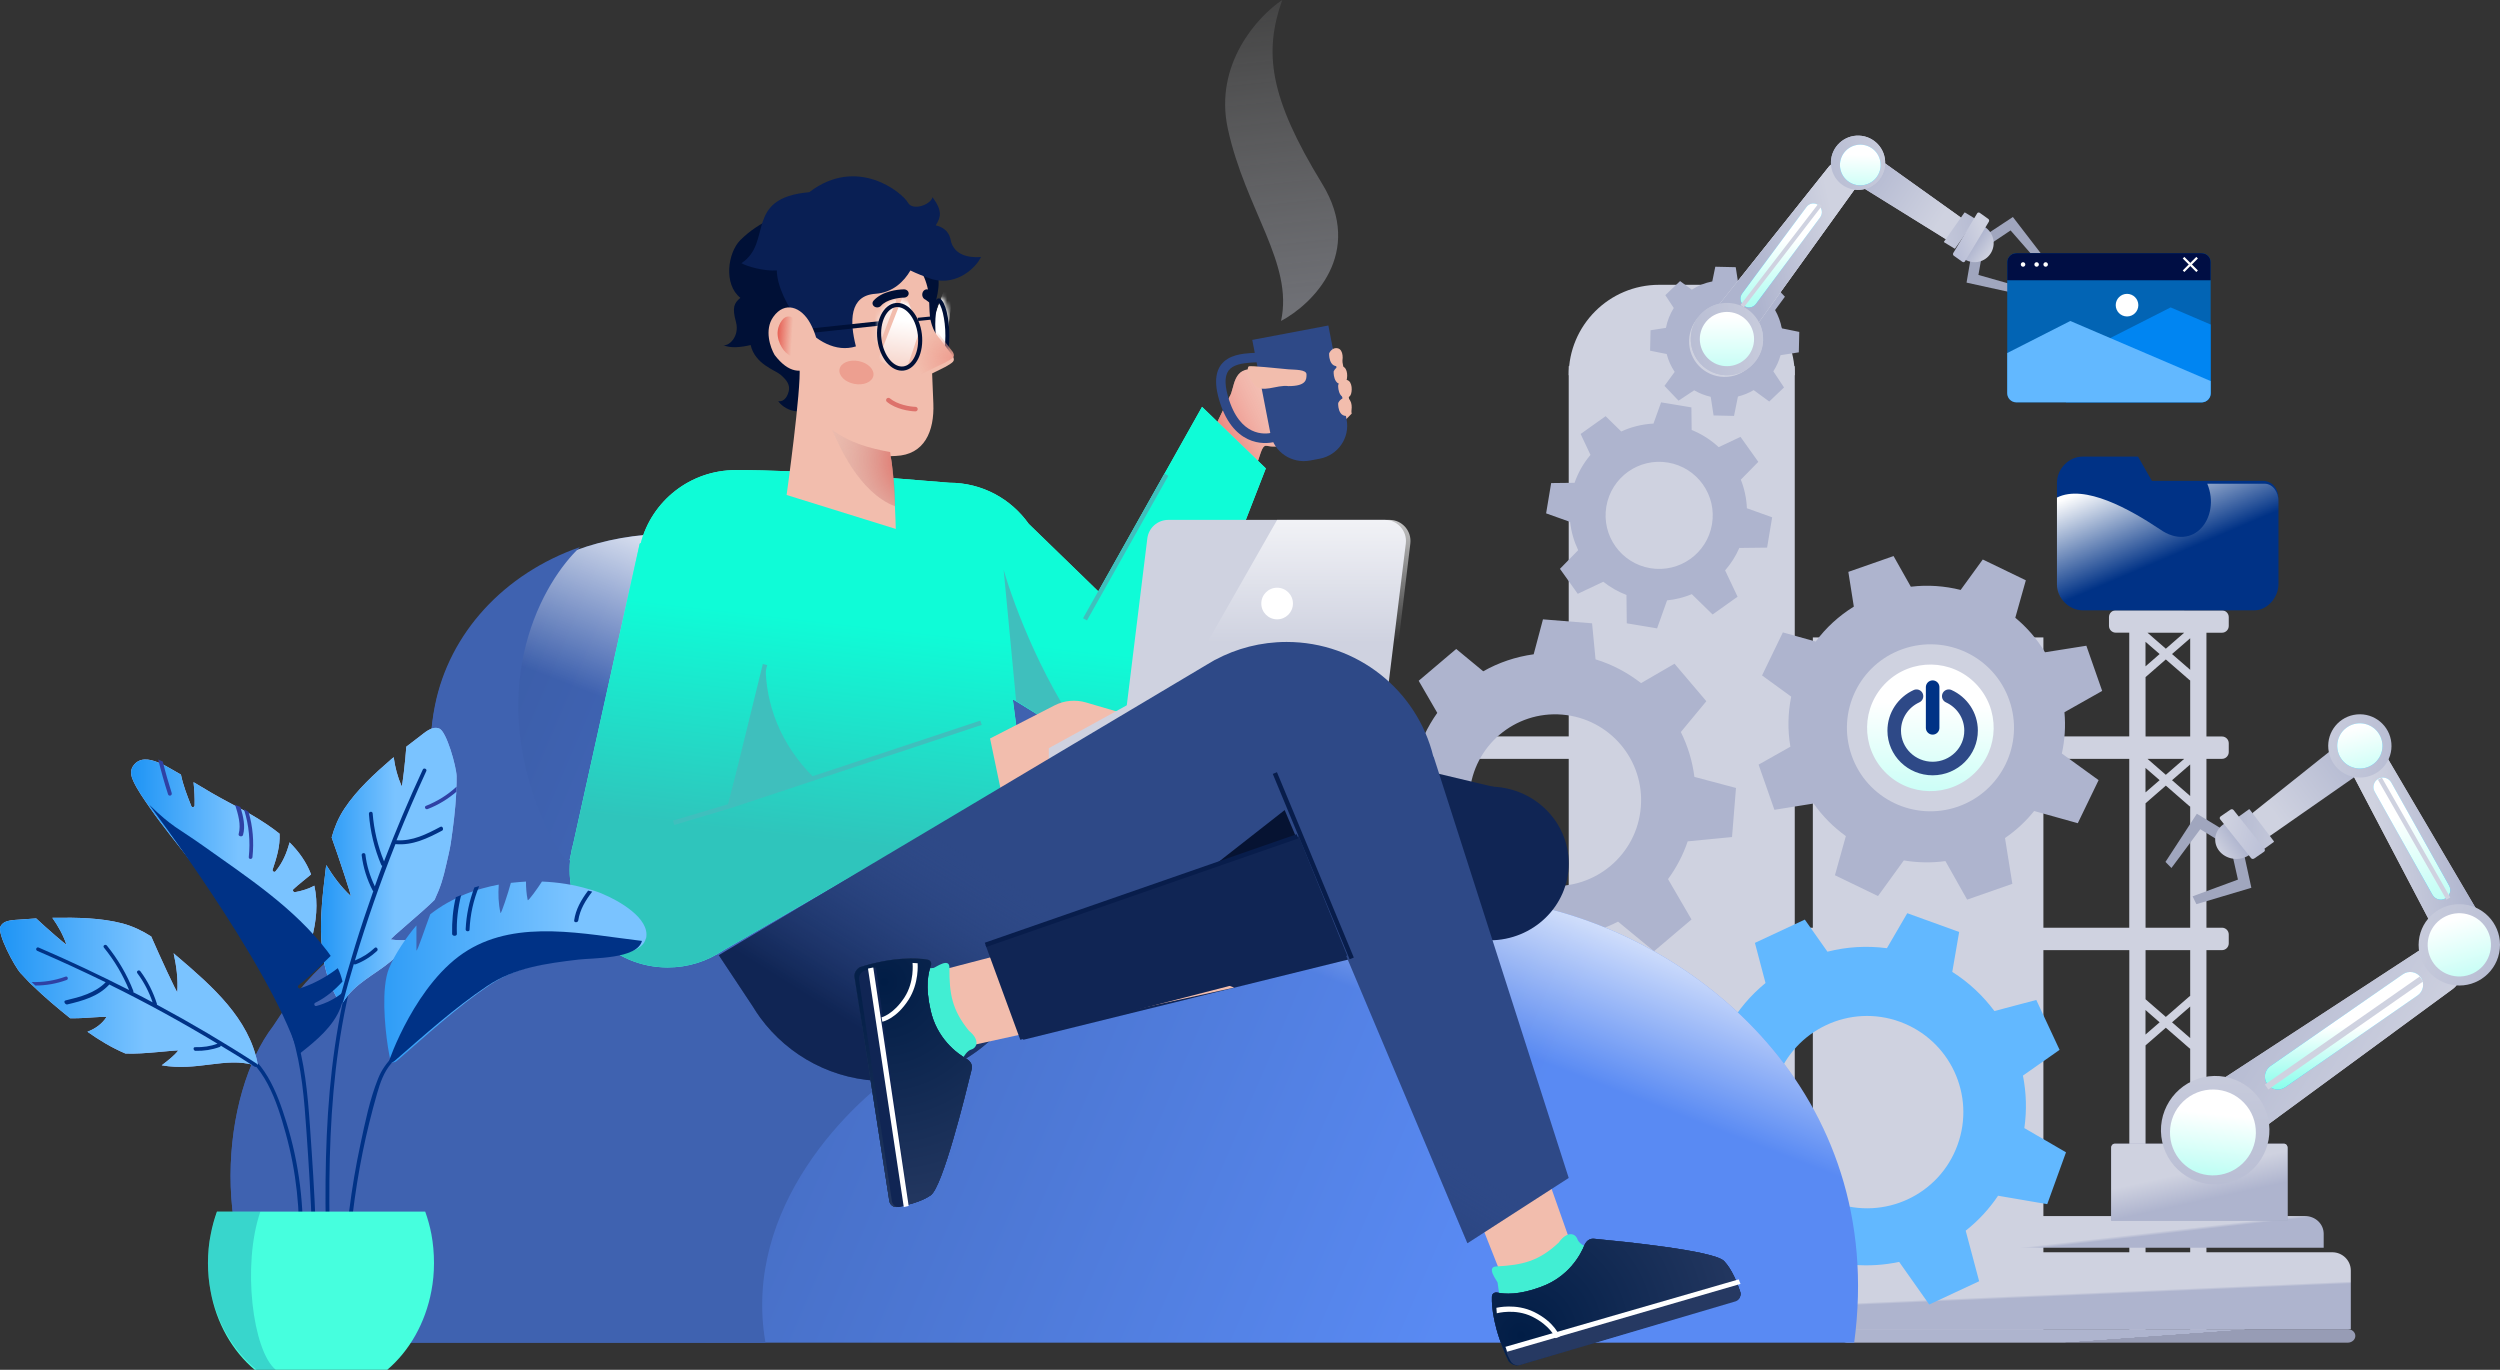 <?xml version="1.0" encoding="UTF-8"?> <svg xmlns="http://www.w3.org/2000/svg" xmlns:xlink="http://www.w3.org/1999/xlink" width="553px" height="303px" viewBox="0 0 553 303" version="1.1"><rect x="0" y="0" width="553" height="303" fill="#333333" stroke="none"/><title>Automation</title><defs><linearGradient x1="50%" y1="0%" x2="50%" y2="100%" id="linearGradient-1"><stop stop-color="#CFD2E0" offset="0%"></stop><stop stop-color="#CFD2E0" offset="100%"></stop></linearGradient><linearGradient x1="83.164%" y1="33.928%" x2="74.1%" y2="328.076%" id="linearGradient-2"><stop stop-color="#FFFFFF" offset="0%"></stop><stop stop-color="#0FFCD7" offset="100%"></stop></linearGradient><linearGradient x1="61.319%" y1="49.744%" x2="61.661%" y2="49.867%" id="linearGradient-3"><stop stop-color="#AEB4CE" offset="0%"></stop><stop stop-color="#979CB5" offset="100%"></stop></linearGradient><linearGradient x1="61.077%" y1="48.602%" x2="65.291%" y2="51.37%" id="linearGradient-4"><stop stop-color="#CFD2E0" offset="0%"></stop><stop stop-color="#AEB4CE" offset="100%"></stop></linearGradient><linearGradient x1="63.61%" y1="48.708%" x2="64.389%" y2="51.332%" id="linearGradient-5"><stop stop-color="#CFD2E0" offset="0%"></stop><stop stop-color="#AEB4CE" offset="100%"></stop></linearGradient><linearGradient x1="73.377%" y1="34.325%" x2="-51.546%" y2="137.967%" id="linearGradient-6"><stop stop-color="#53D8FF" offset="0%"></stop><stop stop-color="#0085F2" offset="100%"></stop></linearGradient><linearGradient x1="73.377%" y1="34.325%" x2="-51.546%" y2="137.967%" id="linearGradient-7"><stop stop-color="#FFFFFF" offset="0%"></stop><stop stop-color="#0FFCD7" offset="100%"></stop></linearGradient><linearGradient x1="92.349%" y1="56.409%" x2="7.868%" y2="13.456%" id="linearGradient-8"><stop stop-color="#CFD2E0" offset="0%"></stop><stop stop-color="#AEB4CE" offset="100%"></stop></linearGradient><linearGradient x1="151.06%" y1="32.054%" x2="-70.581%" y2="71.228%" id="linearGradient-9"><stop stop-color="#CFD2E0" offset="0%"></stop><stop stop-color="#AEB4CE" offset="100%"></stop></linearGradient><linearGradient x1="59.731%" y1="14.469%" x2="14.821%" y2="217.719%" id="linearGradient-10"><stop stop-color="#53D8FF" offset="0%"></stop><stop stop-color="#0085F2" offset="100%"></stop></linearGradient><linearGradient x1="59.731%" y1="14.469%" x2="14.821%" y2="217.719%" id="linearGradient-11"><stop stop-color="#FFFFFF" offset="0%"></stop><stop stop-color="#0FFCD7" offset="100%"></stop></linearGradient><linearGradient x1="-107.949%" y1="72.815%" x2="175.115%" y2="32.145%" id="linearGradient-12"><stop stop-color="#CFD2E0" offset="0%"></stop><stop stop-color="#AEB4CE" offset="100%"></stop></linearGradient><linearGradient x1="36.826%" y1="43.139%" x2="80.646%" y2="76.201%" id="linearGradient-13"><stop stop-color="#AEB4CE" offset="0%"></stop><stop stop-color="#CFD2E0" offset="100%"></stop></linearGradient><linearGradient x1="79.791%" y1="37.081%" x2="9.396%" y2="67.471%" id="linearGradient-14"><stop stop-color="#CFD2E0" offset="0%"></stop><stop stop-color="#BABFD7" offset="100%"></stop></linearGradient><linearGradient x1="36.855%" y1="40.5%" x2="53.283%" y2="73.249%" id="linearGradient-15"><stop stop-color="#CFD2E0" offset="0%"></stop><stop stop-color="#AEB4CE" offset="100%"></stop></linearGradient><linearGradient x1="12.075%" y1="5.159%" x2="51.106%" y2="57.592%" id="linearGradient-16"><stop stop-color="#FFFFFF" offset="0%"></stop><stop stop-color="#FFFFFF" stop-opacity="0" offset="100%"></stop></linearGradient><linearGradient x1="-19.28%" y1="31.732%" x2="83.087%" y2="53.205%" id="linearGradient-17"><stop stop-color="#2E4987" offset="0%"></stop><stop stop-color="#598AF3" offset="100%"></stop></linearGradient><linearGradient x1="77.895%" y1="37.638%" x2="64.685%" y2="54.238%" id="linearGradient-18"><stop stop-color="#FFFFFF" offset="0%"></stop><stop stop-color="#FFFFFF" stop-opacity="0" offset="100%"></stop></linearGradient><linearGradient x1="53.986%" y1="93.924%" x2="47.822%" y2="-29.303%" id="linearGradient-19"><stop stop-color="#CFD2E0" stop-opacity="0.38" offset="0%"></stop><stop stop-color="#FFFFFF" stop-opacity="0" offset="100%"></stop></linearGradient><linearGradient x1="-32.326%" y1="112.43%" x2="85.856%" y2="48.782%" id="linearGradient-20"><stop stop-color="#E2453B" offset="0.01%"></stop><stop stop-color="#E2453B" offset="30.476%"></stop><stop stop-color="#FFFFFF" stop-opacity="0" offset="100%"></stop><stop stop-color="#E2453B" stop-opacity="0" offset="100%"></stop></linearGradient><linearGradient x1="55.472%" y1="40.769%" x2="50.018%" y2="79.279%" id="linearGradient-21"><stop stop-color="#0FFCD7" offset="0%"></stop><stop stop-color="#2FC5BC" offset="100%"></stop></linearGradient><linearGradient x1="50.6%" y1="-25%" x2="50.6%" y2="63.043%" id="linearGradient-22"><stop stop-color="#FFFFFF" offset="0%"></stop><stop stop-color="#FFFFFF" stop-opacity="0" offset="100%"></stop></linearGradient><linearGradient x1="10.175%" y1="58.575%" x2="30.029%" y2="36.176%" id="linearGradient-23"><stop stop-color="#102554" offset="0%"></stop><stop stop-color="#2E4987" stop-opacity="0" offset="100%"></stop></linearGradient><ellipse id="path-24" cx="2.809" cy="7.801" rx="2.266" ry="7.291"></ellipse><linearGradient x1="51.306%" y1="32.768%" x2="44.785%" y2="116.728%" id="linearGradient-26"><stop stop-color="#FFFFFF" offset="0%"></stop><stop stop-color="#FFFFFF" stop-opacity="0" offset="100%"></stop></linearGradient><radialGradient cx="92.177%" cy="75.18%" fx="92.177%" fy="75.18%" r="79.213%" gradientTransform="translate(0.922,0.752),scale(1,0.6),rotate(-178.104),translate(-0.922,-0.752)" id="radialGradient-27"><stop stop-color="#EE9F91" offset="0%"></stop><stop stop-color="#EE9F91" stop-opacity="0" offset="100%"></stop></radialGradient><radialGradient cx="147.462%" cy="39.372%" fx="147.462%" fy="39.372%" r="177.216%" gradientTransform="translate(1.475,0.394),scale(1,0.824),rotate(150.29),translate(-1.475,-0.394)" id="radialGradient-28"><stop stop-color="#E2453B" offset="0%"></stop><stop stop-color="#C4C4C4" stop-opacity="0" offset="100%"></stop><stop stop-color="#BC104B" stop-opacity="0" offset="100%"></stop></radialGradient><ellipse id="path-29" cx="6.914" cy="9.157" rx="5.151" ry="7.83"></ellipse><linearGradient x1="49.11%" y1="33.951%" x2="42.5%" y2="125.987%" id="linearGradient-31"><stop stop-color="#FFFFFF" offset="0%"></stop><stop stop-color="#FFFFFF" stop-opacity="0" offset="100%"></stop></linearGradient><linearGradient x1="49.126%" y1="33.658%" x2="42.629%" y2="124.898%" id="linearGradient-32"><stop stop-color="#FFFFFF" offset="0%"></stop><stop stop-color="#FFFFFF" stop-opacity="0" offset="100%"></stop></linearGradient><linearGradient x1="46.505%" y1="50.245%" x2="59.311%" y2="45.64%" id="linearGradient-33"><stop stop-color="#001C45" offset="0%"></stop><stop stop-color="#273A64" offset="98%"></stop></linearGradient><radialGradient cx="25.502%" cy="10.078%" fx="25.502%" fy="10.078%" r="205.644%" gradientTransform="translate(0.255,0.101),scale(1,0.473),rotate(100.907),translate(-0.255,-0.101)" id="radialGradient-34"><stop stop-color="#011D46" offset="0%"></stop><stop stop-color="#263962" offset="100%"></stop></radialGradient><linearGradient x1="-2.567%" y1="61.018%" x2="53.561%" y2="66.891%" id="linearGradient-35"><stop stop-color="#E2453B" offset="0%"></stop><stop stop-color="#E2453B" stop-opacity="0" offset="100%"></stop></linearGradient><linearGradient x1="50.938%" y1="51.895%" x2="42.664%" y2="38.866%" id="linearGradient-36"><stop stop-color="#001C45" offset="0%"></stop><stop stop-color="#273A64" offset="98%"></stop></linearGradient><radialGradient cx="11.865%" cy="76.172%" fx="11.865%" fy="76.172%" r="190.275%" gradientTransform="translate(0.119,0.762),scale(0.509,1),rotate(2.736),translate(-0.119,-0.762)" id="radialGradient-37"><stop stop-color="#011D46" offset="0%"></stop><stop stop-color="#263962" offset="100%"></stop></radialGradient><linearGradient x1="-0.14%" y1="49.954%" x2="99.656%" y2="49.954%" id="linearGradient-38"><stop stop-color="#BFD1FD" offset="0%"></stop><stop stop-color="#93A6EB" offset="100%"></stop></linearGradient><linearGradient x1="-17.34%" y1="50.123%" x2="56.567%" y2="50.123%" id="linearGradient-39"><stop stop-color="#0085F2" offset="0%"></stop><stop stop-color="#7AC3FF" offset="100%"></stop></linearGradient><linearGradient x1="-0.01%" y1="49.995%" x2="99.987%" y2="49.995%" id="linearGradient-40"><stop stop-color="#BFD1FD" offset="0%"></stop><stop stop-color="#93A6EB" offset="100%"></stop></linearGradient><linearGradient x1="-17.34%" y1="50.015%" x2="56.566%" y2="50.015%" id="linearGradient-41"><stop stop-color="#0085F2" offset="0%"></stop><stop stop-color="#7AC3FF" offset="100%"></stop></linearGradient><linearGradient x1="-42.244%" y1="50.122%" x2="70.222%" y2="50.122%" id="linearGradient-42"><stop stop-color="#0085F2" offset="0%"></stop><stop stop-color="#7AC3FF" offset="100%"></stop></linearGradient><linearGradient x1="-0.092%" y1="50.003%" x2="99.909%" y2="50.003%" id="linearGradient-43"><stop stop-color="#BFD1FD" offset="0%"></stop><stop stop-color="#93A6EB" offset="100%"></stop></linearGradient><linearGradient x1="-17.34%" y1="50.121%" x2="56.567%" y2="50.121%" id="linearGradient-44"><stop stop-color="#0085F2" offset="0%"></stop><stop stop-color="#7AC3FF" offset="100%"></stop></linearGradient><linearGradient x1="151.057%" y1="32.054%" x2="-70.582%" y2="71.228%" id="linearGradient-45"><stop stop-color="#CFD2E0" offset="0%"></stop><stop stop-color="#AEB4CE" offset="100%"></stop></linearGradient><linearGradient x1="59.731%" y1="14.47%" x2="14.823%" y2="217.718%" id="linearGradient-46"><stop stop-color="#FFFFFF" offset="0%"></stop><stop stop-color="#0FFCD7" offset="100%"></stop></linearGradient><linearGradient x1="77.093%" y1="6.037%" x2="13.631%" y2="22.749%" id="linearGradient-47"><stop stop-color="#CFD2E0" offset="0%"></stop><stop stop-color="#AEB4CE" offset="88.431%"></stop></linearGradient><linearGradient x1="73.377%" y1="34.325%" x2="76.456%" y2="217.944%" id="linearGradient-48"><stop stop-color="#FFFFFF" offset="0%"></stop><stop stop-color="#0FFCD7" offset="100%"></stop></linearGradient><linearGradient x1="62.645%" y1="28.094%" x2="53.3%" y2="363.373%" id="linearGradient-49"><stop stop-color="#FFFFFF" offset="0%"></stop><stop stop-color="#0FFCD7" offset="100%"></stop></linearGradient><linearGradient x1="59.731%" y1="14.47%" x2="60.297%" y2="368.145%" id="linearGradient-50"><stop stop-color="#FFFFFF" offset="0%"></stop><stop stop-color="#0FFCD7" offset="100%"></stop></linearGradient><linearGradient x1="86.898%" y1="60.29%" x2="3.823%" y2="19.25%" id="linearGradient-51"><stop stop-color="#CFD2E0" offset="0%"></stop><stop stop-color="#AEB4CE" offset="100%"></stop></linearGradient><linearGradient x1="82.993%" y1="46.036%" x2="-99.334%" y2="80.865%" id="linearGradient-52"><stop stop-color="#53D8FF" offset="0%"></stop><stop stop-color="#0085F2" offset="100%"></stop></linearGradient><linearGradient x1="82.993%" y1="46.036%" x2="84.031%" y2="150.821%" id="linearGradient-53"><stop stop-color="#FFFFFF" offset="0%"></stop><stop stop-color="#0FFCD7" offset="100%"></stop></linearGradient><linearGradient x1="25.184%" y1="46.626%" x2="85.15%" y2="36.179%" id="linearGradient-54"><stop stop-color="#CFD2E0" offset="0%"></stop><stop stop-color="#AEB4CE" offset="100%"></stop></linearGradient><linearGradient x1="33.599%" y1="31.711%" x2="119.631%" y2="147.689%" id="linearGradient-55"><stop stop-color="#53D8FF" offset="0%"></stop><stop stop-color="#0085F2" offset="100%"></stop></linearGradient><linearGradient x1="33.599%" y1="31.711%" x2="108.534%" y2="323.553%" id="linearGradient-56"><stop stop-color="#FFFFFF" offset="0%"></stop><stop stop-color="#0FFCD7" offset="100%"></stop></linearGradient><linearGradient x1="-47.585%" y1="18.252%" x2="166.468%" y2="87.7%" id="linearGradient-57"><stop stop-color="#CFD2E0" offset="0%"></stop><stop stop-color="#AEB4CE" offset="100%"></stop></linearGradient><linearGradient x1="45.294%" y1="13.471%" x2="144.708%" y2="353.277%" id="linearGradient-58"><stop stop-color="#FFFFFF" offset="0%"></stop><stop stop-color="#0FFCD7" offset="100%"></stop></linearGradient><linearGradient x1="49.203%" y1="-52.61%" x2="51.135%" y2="172.407%" id="linearGradient-59"><stop stop-color="#CFD2E0" offset="0%"></stop><stop stop-color="#AEB4CE" offset="100%"></stop></linearGradient><linearGradient x1="83.165%" y1="33.929%" x2="57.946%" y2="269.687%" id="linearGradient-60"><stop stop-color="#FFFFFF" offset="0%"></stop><stop stop-color="#0FFCD7" offset="100%"></stop></linearGradient><linearGradient x1="6.981%" y1="58.843%" x2="90.106%" y2="8.303%" id="linearGradient-61"><stop stop-color="#CFD2E0" offset="0%"></stop><stop stop-color="#AEB4CE" offset="100%"></stop></linearGradient><linearGradient x1="-51.906%" y1="37.815%" x2="171.598%" y2="64.344%" id="linearGradient-62"><stop stop-color="#CFD2E0" offset="0%"></stop><stop stop-color="#AEB4CE" offset="100%"></stop></linearGradient><linearGradient x1="38.266%" y1="15.076%" x2="94.68%" y2="215.461%" id="linearGradient-63"><stop stop-color="#53D8FF" offset="0%"></stop><stop stop-color="#0085F2" offset="100%"></stop></linearGradient><linearGradient x1="38.266%" y1="15.076%" x2="147.897%" y2="423.308%" id="linearGradient-64"><stop stop-color="#FFFFFF" offset="0%"></stop><stop stop-color="#0FFCD7" offset="100%"></stop></linearGradient><linearGradient x1="207.368%" y1="63.444%" x2="-74.633%" y2="39.576%" id="linearGradient-65"><stop stop-color="#CFD2E0" offset="0%"></stop><stop stop-color="#AEB4CE" offset="100%"></stop></linearGradient><linearGradient x1="65.294%" y1="41.978%" x2="11.641%" y2="78.351%" id="linearGradient-66"><stop stop-color="#AEB4CE" offset="0%"></stop><stop stop-color="#CFD2E0" offset="100%"></stop></linearGradient><linearGradient x1="4.87%" y1="39.418%" x2="111.495%" y2="64.284%" id="linearGradient-67"><stop stop-color="#CFD2E0" offset="0%"></stop><stop stop-color="#BABFD7" offset="100%"></stop></linearGradient></defs><g id="graphics" stroke="none" stroke-width="1" fill="none" fill-rule="evenodd"><g id="Automation"><path d="M476.723,135 L468.001,135 C467.178,135 466.506,135.673 466.506,136.498 L466.506,138.449 C466.506,139.273 467.178,139.947 468.001,139.947 L470.99,139.947 L470.99,162.896 L275.557,162.896 L275.557,139.947 L278.999,139.947 C279.822,139.947 280.494,139.273 280.494,138.449 L280.494,136.511 C280.494,135.687 279.822,135.014 278.999,135.014 L255.495,135.014 C254.672,135 254,135.673 254,136.511 L254,138.462 C254,139.287 254.672,139.96 255.495,139.96 L258.484,139.96 L258.484,256.426 L262.091,256.426 L262.091,219.982 L266.575,216.079 L271.758,220.586 C271.827,220.641 271.895,220.682 271.964,220.724 L271.964,256.426 L275.557,256.426 L275.557,210.17 L375.876,210.17 L361.574,255.298 L362.849,255.698 L363.727,252.936 L374.328,252.936 L373.587,255.298 L374.862,255.698 L389.288,210.17 L471.004,210.17 L471.004,295.986 L474.597,295.986 L474.597,231.236 L479.081,227.333 L484.265,231.841 C484.333,231.896 484.402,231.937 484.47,231.978 L484.47,296 L488.064,296 L488.064,210.17 L491.505,210.17 C492.328,210.17 493,209.496 493,208.672 L493,206.706 C493,205.882 492.328,205.208 491.505,205.208 L488.064,205.208 L488.064,167.858 L491.505,167.858 C492.328,167.858 493,167.184 493,166.36 L493,164.408 C493,163.583 492.328,162.91 491.505,162.91 L488.064,162.91 L488.064,139.96 L491.505,139.96 C492.328,139.96 493,139.287 493,138.462 L493,136.511 C493,135.687 492.328,135.014 491.505,135.014 L483.647,135.014 L476.723,135 Z M270.634,139.96 L266.575,143.479 L262.516,139.96 L270.634,139.96 Z M262.091,141.967 L265.217,144.674 L262.091,147.396 L262.091,141.967 Z M262.091,169.864 L265.217,172.571 L262.091,175.292 L262.091,169.864 Z M262.516,167.858 L270.634,167.858 L266.575,171.389 L262.516,167.858 Z M262.091,217.59 L262.091,212.162 L265.203,214.87 L262.091,217.59 Z M262.516,210.17 L270.634,210.17 L266.575,213.701 L262.516,210.17 Z M271.964,218.374 L267.946,214.883 L271.964,211.392 L271.964,218.374 Z M271.964,205.208 L262.091,205.208 L262.091,177.67 L266.575,173.767 L271.758,178.274 C271.827,178.329 271.895,178.37 271.964,178.412 L271.964,205.208 Z M271.964,176.075 L267.946,172.584 L271.964,169.094 L271.964,176.075 Z M271.964,162.91 L262.091,162.91 L262.091,149.773 L266.575,145.87 L271.758,150.378 C271.827,150.433 271.895,150.474 271.964,150.515 L271.964,162.91 Z M271.964,148.165 L267.946,144.674 L271.964,141.184 L271.964,148.165 Z M374.752,251.602 L364.152,251.602 L365.359,247.782 L375.959,247.782 L374.752,251.602 Z M376.384,246.435 L365.784,246.435 L366.991,242.615 L377.591,242.615 L376.384,246.435 Z M378.016,241.282 L367.416,241.282 L368.622,237.462 L379.223,237.462 L378.016,241.282 Z M379.648,236.129 L369.047,236.129 L370.254,232.308 L380.855,232.308 L379.648,236.129 Z M381.279,230.962 L370.679,230.962 L371.886,227.142 L382.486,227.142 L381.279,230.962 Z M382.925,225.808 L372.325,225.808 L373.532,221.988 L384.132,221.988 L382.925,225.808 Z M384.557,220.641 L373.957,220.641 L375.163,216.821 L385.764,216.821 L384.557,220.641 Z M386.189,215.488 L375.588,215.488 L376.795,211.668 L387.396,211.668 L386.189,215.488 Z M387.82,210.335 L377.22,210.335 L377.275,210.17 L387.875,210.17 L387.82,210.335 Z M470.99,205.208 L275.557,205.208 L275.557,167.858 L470.99,167.858 L470.99,205.208 Z M483.141,139.96 L479.081,143.493 L475.023,139.96 L483.141,139.96 Z M474.584,141.967 L477.71,144.674 L474.584,147.396 L474.584,141.967 Z M474.584,169.864 L477.71,172.571 L474.584,175.278 L474.584,169.864 Z M475.023,167.858 L483.141,167.858 L479.081,171.389 L475.023,167.858 Z M474.584,228.845 L474.584,223.417 L477.71,226.138 L474.584,228.845 Z M484.47,229.628 L480.453,226.138 L484.47,222.647 L484.47,229.628 Z M484.47,220.298 C484.402,220.339 484.319,220.38 484.265,220.435 L479.081,224.942 L474.597,221.04 L474.597,210.17 L484.47,210.17 L484.47,220.298 Z M484.47,205.208 L474.597,205.208 L474.597,177.683 L479.081,173.78 L484.265,178.288 C484.333,178.343 484.402,178.384 484.47,178.425 L484.47,205.208 Z M484.47,176.075 L480.453,172.584 L484.47,169.094 L484.47,176.075 Z M484.47,162.91 L474.597,162.91 L474.597,149.773 L479.081,145.87 L484.265,150.378 C484.333,150.433 484.402,150.474 484.47,150.515 L484.47,162.91 Z M484.47,141.184 L484.47,148.165 L480.453,144.674 L484.47,141.184 Z" id="Shape" fill="#CFD2E0" fill-rule="nonzero"></path><path d="M347,83 C347,71.954 355.955,63 367,63 L377.001,63 C388.046,63 397,71.954 397,83 L397,83 L347,83 L347,83 Z" id="Path" fill="#CFD2E0" fill-rule="nonzero"></path><rect id="Rectangle" fill="#CFD2E0" fill-rule="nonzero" x="347" y="81" width="50" height="215"></rect><rect id="Rectangle" fill="url(#linearGradient-1)" fill-rule="nonzero" x="401" y="141" width="51" height="155"></rect><path d="M417.281,150.931 C422.846,145.559 431.709,145.712 437.076,151.273 C442.444,156.834 442.284,165.696 436.719,171.069 C431.154,176.441 422.291,176.288 416.923,170.727 C411.556,165.166 411.716,156.304 417.281,150.931 Z" id="Path" fill="url(#linearGradient-2)" fill-rule="nonzero"></path><path d="M383.124,185.155 L384,174.296 L374.801,171.849 C374.363,168.334 373.33,165.005 371.801,161.924 L377.444,155.108 L370.405,146.813 L363.002,151.106 C360.036,148.798 356.66,146.982 352.935,145.846 L352.167,137.877 L341.305,137 L339.248,144.729 C335.246,145.282 331.473,146.567 328.093,148.491 L322.111,143.553 L313.814,150.59 L317.925,157.686 C315.738,160.766 314.097,164.235 313.141,168.026 L304.876,168.822 L304,179.681 L312.738,181.982 C313.415,185.465 314.691,188.736 316.437,191.731 L310.556,198.869 L317.596,207.164 L326.249,202.134 C328.868,203.86 331.731,205.211 334.843,206.109 L335.805,216.124 L346.668,217 L349.358,206.797 C352.385,206.239 355.236,205.245 357.911,203.866 L365.863,210.421 L374.16,203.385 L368.967,194.457 C370.815,191.954 372.295,189.13 373.318,186.108 L383.124,185.155 Z M342.46,195.932 C331.992,195.063 324.209,185.914 325.077,175.45 C325.946,164.985 335.097,157.205 345.565,158.074 C356.033,158.942 363.815,168.091 362.947,178.556 C362.107,188.996 352.929,196.775 342.46,195.932 Z" id="Shape" fill="#AEB4CE" fill-rule="nonzero"></path><path d="M390.883,121.132 L392,114.43 L386.412,112.424 C386.326,110.216 385.86,108.094 385.072,106.097 L388.938,102.16 L385.001,96.634 L380.173,98.911 C378.452,97.32 376.45,96.012 374.195,95.111 L374.138,90.118 L367.434,89 L365.748,93.695 C363.232,93.827 360.82,94.426 358.618,95.444 L355.161,92.06 L349.633,95.995 L351.814,100.622 C350.292,102.42 349.09,104.49 348.295,106.795 L343.117,106.854 L342,113.556 L347.308,115.447 C347.545,117.647 348.166,119.747 349.093,121.701 L345.062,125.826 L348.999,131.353 L354.642,128.683 C356.178,129.894 357.886,130.885 359.773,131.607 L359.842,137.882 L366.547,139 L368.757,132.8 C370.667,132.614 372.492,132.146 374.227,131.43 L378.823,135.924 L384.351,131.989 L381.594,126.167 C382.875,124.708 383.943,123.031 384.738,121.208 L390.883,121.132 Z M365.043,125.684 C358.584,124.592 354.23,118.496 355.322,112.038 C356.413,105.581 362.51,101.228 368.97,102.32 C375.429,103.413 379.784,109.509 378.692,115.967 C377.619,122.411 371.506,126.761 365.043,125.684 Z" id="Shape" fill="#AEB4CE" fill-rule="nonzero"></path><path d="M397.898,77.937 L398,73.419 L394.131,72.627 C393.866,71.182 393.358,69.828 392.651,68.588 L394.824,65.631 L391.71,62.364 L388.747,64.32 C387.464,63.436 386.022,62.764 384.452,62.384 L383.943,59.102 L379.424,59 L378.757,62.25 C377.114,62.575 375.581,63.198 374.229,64.076 L371.633,62.175 L368.366,65.288 L370.238,68.128 C369.407,69.456 368.81,70.932 368.505,72.525 L365.102,73.053 L365,77.57 L368.674,78.314 C369.038,79.74 369.645,81.064 370.44,82.262 L368.176,85.359 L371.29,88.625 L374.753,86.334 C375.879,86.986 377.097,87.477 378.407,87.774 L379.046,91.898 L383.566,92 L384.435,87.71 C385.674,87.406 386.832,86.926 387.906,86.291 L391.357,88.814 L394.624,85.701 L392.258,82.129 C392.964,81.048 393.509,79.843 393.859,78.567 L397.898,77.937 Z M381.317,83.376 C376.961,83.268 373.518,79.666 373.626,75.312 C373.735,70.958 377.338,67.516 381.694,67.624 C386.049,67.732 389.492,71.334 389.384,75.689 C389.287,80.032 385.673,83.474 381.317,83.376 Z" id="Shape" fill="#AEB4CE" fill-rule="nonzero"></path><path d="M408.694,294 L519.306,294 C520.242,294 521,294.672 521,295.5 C521,296.328 520.242,297 519.306,297 L408.694,297 C407.758,297 407,296.328 407,295.5 C407,294.672 407.758,294 408.694,294 Z" id="Path" fill="url(#linearGradient-3)" fill-rule="nonzero"></path><path d="M425.087,269 L509.913,269 C512.166,269 514,270.75 514,272.92 L514,276 L421,276 L421,272.92 C421,270.758 422.825,269 425.087,269 Z" id="Path" fill="url(#linearGradient-4)" fill-rule="nonzero"></path><path d="M408.1,277 L515.891,277 C518.157,277 520,278.806 520,281.044 L520,294 L404,294 L404,281.044 C404,278.814 405.835,277 408.1,277 Z" id="Path" fill="url(#linearGradient-5)" fill-rule="nonzero"></path><path d="M452.849,266.361 L457,254.889 L447.785,249.531 C448.35,245.606 448.217,241.704 447.476,237.924 L455.582,232.228 L450.427,221.189 L441.163,223.642 C438.641,220.272 435.53,217.314 431.843,214.988 L433.365,206.152 L421.891,202 L417.387,209.74 C412.903,209.158 408.449,209.432 404.23,210.512 L399.226,203.413 L388.186,208.565 L390.532,217.443 C387.26,220.125 384.464,223.389 382.312,227.202 L373.151,225.621 L369,237.092 L377.759,242.157 C377.462,246.12 377.874,250.029 378.878,253.78 L370.418,259.755 L375.573,270.793 L386.405,267.914 C388.724,270.551 391.418,272.856 394.514,274.745 L392.597,285.847 L404.072,290 L409.99,279.772 C413.423,280.063 416.797,279.831 420.093,279.13 L426.747,288.559 L437.787,283.408 L434.812,272.23 C437.547,270.072 439.98,267.458 441.976,264.496 L452.849,266.361 Z M405.746,265.999 C394.695,261.971 388.988,249.79 393.015,238.743 C397.041,227.696 409.222,221.992 420.273,226.02 C431.322,230.048 437.03,242.229 433.003,253.277 C429.014,264.307 416.805,270 405.746,265.999 Z" id="Shape" fill="#62B8FF" fill-rule="nonzero"></path><path d="M465,152.833 L461.502,142.835 L452.358,144.285 C450.585,141.331 448.355,138.779 445.783,136.642 L448.115,128.362 L438.589,123.76 L433.698,130.493 C430.152,129.609 426.436,129.324 422.677,129.782 L418.855,123 L408.853,126.499 L410.067,134.18 C406.729,136.247 403.88,138.875 401.633,141.917 L394.37,139.884 L389.765,149.407 L396.215,154.096 C395.484,157.695 395.392,161.425 396.034,165.172 L389,169.134 L392.499,179.132 L401.174,177.736 C403.148,180.565 405.57,182.97 408.303,184.944 L405.886,193.606 L415.412,198.207 L421.123,190.327 C424.132,190.829 427.209,190.903 430.33,190.476 L435.131,199 L445.132,195.5 L443.506,185.37 C445.976,183.682 448.12,181.675 449.954,179.397 L459.607,182.092 L464.211,172.569 L456.078,166.678 C456.735,163.725 456.938,160.631 456.657,157.543 L465,152.833 Z M433.093,178.43 C423.445,181.78 412.92,176.712 409.571,167.069 C406.22,157.425 411.292,146.904 420.94,143.553 C430.589,140.203 441.112,145.27 444.463,154.914 C447.828,164.526 442.733,175.055 433.093,178.43 Z" id="Shape" fill="#AEB4CE" fill-rule="nonzero"></path><path d="M431.064,154 C433.972,155.324 435.991,158.216 436,161.585 C436.023,166.21 432.228,169.976 427.529,170 C422.83,170.011 419.012,166.28 419,161.644 C418.991,158.257 421.008,155.334 423.929,154" id="Path" stroke="#2E4987" stroke-width="3" stroke-linecap="round"></path><line x1="427.5" y1="152" x2="427.5" y2="161" id="Path" stroke="#003286" stroke-width="3" stroke-linecap="round" stroke-linejoin="round"></line><path d="M407.692,36.459 L410.11,38.296 C411.086,39.039 411.289,40.42 410.57,41.412 L384.23,78 L377.483,72.874 C376.935,72.457 376.839,71.672 377.267,71.136 L404.566,36.854 C405.327,35.895 406.716,35.716 407.692,36.459 Z" id="Path" fill="#CFD2E0" fill-rule="nonzero"></path><path d="M399.609,45.762 L385.384,64.91 C384.753,65.757 384.917,66.964 385.747,67.608 C386.577,68.252 387.76,68.085 388.391,67.238 L402.616,48.09 C403.247,47.243 403.083,46.036 402.253,45.392 C401.423,44.748 400.24,44.915 399.609,45.762 Z" id="Path" fill="url(#linearGradient-6)" fill-rule="nonzero"></path><path d="M399.609,45.762 L385.384,64.91 C384.753,65.757 384.917,66.964 385.747,67.608 C386.577,68.252 387.76,68.085 388.391,67.238 L402.616,48.09 C403.247,47.243 403.083,46.036 402.253,45.392 C401.423,44.748 400.24,44.915 399.609,45.762 Z" id="Path" fill="url(#linearGradient-7)" fill-rule="nonzero"></path><polygon id="Path" fill="#CFD2E0" fill-rule="nonzero" points="385 67.458 385.725 68 403 45.542 402.275 45"></polygon><path d="M433.64,50.129 L432.348,52.097 C431.826,52.889 430.926,53.224 430.321,52.842 L408,38.981 L411.597,33.49 C411.886,33.043 412.395,32.871 412.723,33.104 L433.526,47.96 C434.11,48.366 434.162,49.332 433.64,50.129 Z" id="Path" fill="#CFD2E0" fill-rule="nonzero"></path><path d="M433.64,50.129 L432.348,52.097 C431.826,52.889 430.926,53.224 430.321,52.842 L408,38.981 L411.597,33.49 C411.886,33.043 412.395,32.871 412.723,33.104 L433.526,47.96 C434.11,48.366 434.162,49.332 433.64,50.129 Z" id="Path" fill="url(#linearGradient-8)" fill-rule="nonzero"></path><path d="M410.776,41.996 C414.087,42.119 416.872,39.535 416.996,36.224 C417.12,32.912 414.536,30.128 411.224,30.004 C407.913,29.881 405.128,32.465 405.004,35.776 C404.88,39.088 407.464,41.872 410.776,41.996 Z" id="Path" fill="url(#linearGradient-9)" fill-rule="nonzero"></path><path d="M415.254,38.98 C416.624,36.907 416.054,34.116 413.981,32.746 C411.907,31.376 409.116,31.946 407.746,34.02 C406.376,36.093 406.946,38.884 409.019,40.254 C411.092,41.624 413.884,41.054 415.254,38.98 Z" id="Path" fill="url(#linearGradient-10)" fill-rule="nonzero"></path><path d="M415.254,38.98 C416.624,36.907 416.054,34.116 413.981,32.746 C411.907,31.376 409.116,31.946 407.746,34.02 C406.376,36.093 406.946,38.884 409.019,40.254 C411.092,41.624 413.884,41.054 415.254,38.98 Z" id="Path" fill="url(#linearGradient-11)" fill-rule="nonzero"></path><path d="M436.949,48.409 L434.672,47.017 C434.621,46.986 434.549,46.998 434.516,47.045 L430.018,53.447 C429.985,53.494 429.998,53.561 430.048,53.591 L432.325,54.983 C432.375,55.014 432.447,55.002 432.48,54.955 L436.978,48.553 C437.016,48.507 437.003,48.439 436.949,48.409 Z" id="Path" fill="url(#linearGradient-12)" fill-rule="nonzero"></path><polygon id="Path" fill="#A0A6BE" fill-rule="nonzero" points="440 51.464 445.247 48 452 56.782 450.881 58 444.74 50.969 440.677 53.685"></polygon><polygon id="Path" fill="#A0A6BE" fill-rule="nonzero" points="436.065 56.307 435 62.514 446.316 65 447 63.478 437.625 60.818 438.483 56"></polygon><path d="M434,56.938 C435.084,57.898 436.629,58.273 438.103,57.788 C440.312,57.06 441.514,54.679 440.788,52.465 C440.422,51.344 439.635,50.484 438.653,50 L434,56.938 Z" id="Path" fill="url(#linearGradient-13)" fill-rule="nonzero"></path><path d="M432.726,54.87 L432.061,55.971 C431.942,56.171 432.002,56.446 432.2,56.582 L434.078,57.92 C434.272,58.061 434.528,58.01 434.648,57.815 L439.939,49.029 C440.059,48.829 439.997,48.554 439.8,48.418 L437.921,47.08 C437.729,46.939 437.472,46.99 437.353,47.185 L436.742,48.197 L432.726,54.87 Z" id="Path" fill="url(#linearGradient-14)" fill-rule="nonzero"></path><path d="M479.077,270 L506,270 L506,253.843 C506,253.379 505.664,253 505.252,253 L467.748,253 C467.336,253 467,253.379 467,253.843 L467,270 L479.077,270 Z" id="Path" fill="#A0A6BE" fill-rule="nonzero"></path><path d="M479.077,270 L506,270 L506,253.843 C506,253.379 505.664,253 505.252,253 L467.748,253 C467.336,253 467,253.379 467,253.843 L467,270 L479.077,270 Z" id="Path" fill="url(#linearGradient-15)" fill-rule="nonzero"></path><path d="M489,58.033 L489,86.967 C489,87.207 488.94,87.505 488.88,87.685 C488.579,88.462 487.857,89 486.954,89 L446.046,89 C444.903,89 444,88.103 444,86.967 L444,58.033 C444,57.554 444.12,57.196 444.421,56.837 C444.481,56.717 444.542,56.658 444.602,56.598 C444.722,56.478 444.903,56.359 445.083,56.239 C445.203,56.179 445.264,56.12 445.384,56.12 C445.564,56.06 445.805,56 446.046,56 L486.954,56 C488.097,56 489,56.897 489,58.033 Z" id="Path" fill="#0264B4" fill-rule="nonzero"></path><path d="M470.5,70 C471.881,70 473,68.881 473,67.5 C473,66.119 471.881,65 470.5,65 C469.119,65 468,66.119 468,67.5 C468,68.881 469.119,70 470.5,70 Z" id="Path" fill="#FFFFFF" fill-rule="nonzero"></path><path d="M489,62 L444,62 L444,58 C444,57.529 444.12,57.176 444.421,56.824 C444.482,56.706 444.542,56.647 444.602,56.588 C444.722,56.471 444.902,56.353 445.083,56.235 C445.115,56.22 445.143,56.204 445.169,56.189 C445.24,56.149 445.295,56.118 445.384,56.118 C445.564,56.059 445.805,56 446.046,56 L486.954,56 C488.098,56 489,56.882 489,58 L489,62 Z" id="Path" fill="#000E44"></path><path d="M489,71.787 L489,86.983 C489,87.22 488.941,87.517 488.881,87.695 C488.583,88.466 487.868,89 486.975,89 L457,89 L457,79.746 L480.14,68 L489,71.787 Z" id="Path" fill="#0085F2"></path><path d="M444,78.091 L457.95,71 L489,84.292 L489,86.96 C489,87.2 488.94,87.5 488.88,87.68 C488.579,88.46 487.857,89 486.954,89 L446.046,89 C444.902,89 444,88.1 444,86.96 L444,78.091 Z" id="Path" fill="#62B8FF"></path><path d="M447.5,59 C447.776,59 448,58.776 448,58.5 C448,58.224 447.776,58 447.5,58 C447.224,58 447,58.224 447,58.5 C447,58.776 447.224,59 447.5,59 Z" id="Path" fill="#FFFFFF" fill-rule="nonzero"></path><path d="M450.5,59 C450.776,59 451,58.776 451,58.5 C451,58.224 450.776,58 450.5,58 C450.224,58 450,58.224 450,58.5 C450,58.776 450.224,59 450.5,59 Z" id="Path" fill="#FFFFFF" fill-rule="nonzero"></path><path d="M452.5,59 C452.776,59 453,58.776 453,58.5 C453,58.224 452.776,58 452.5,58 C452.224,58 452,58.224 452,58.5 C452,58.776 452.224,59 452.5,59 Z" id="Path" fill="#FFFFFF" fill-rule="nonzero"></path><line x1="486" y1="57" x2="483" y2="60" id="Path" stroke="#FFFFFF" stroke-width="0.5"></line><line x1="483" y1="57" x2="486" y2="60" id="Path" stroke="#FFFFFF" stroke-width="0.5"></line><path d="M504,110.395 L504,129.184 C504,132.316 501.374,135 498.75,135 L460.688,135 C457.626,135 455,132.316 455,129.184 L455,106.815 C455,103.684 457.626,101 460.688,101 L472.938,101 L476,106.368 L500.5,106.368 C502.688,106.368 504,108.158 504,110.395 Z" id="Path" fill="#003286" fill-rule="nonzero"></path><path d="M504,110.938 L504,129.312 C504,132.375 501.374,135 498.75,135 L460.688,135 C457.626,135 455,132.375 455,129.312 L455,110.062 C461.126,107 471.188,112.687 477.75,117.062 C485.187,122.312 491.312,114.437 488.25,107 L500.938,107 C502.688,107 504,108.75 504,110.938 Z" id="Path" fill="url(#linearGradient-16)" fill-rule="nonzero"></path><path d="M410.146,297 L63.638,297 C45.612,276.891 49.041,241.882 60.404,227.117 C79.881,196.833 97.507,208.481 96.219,181.274 C95.841,173.288 94.217,166.309 96.219,156.301 C100.974,132.541 125.531,114.837 156.741,118.565 C184.32,117.008 194.199,118.103 216.087,129.187 C221.2,131.256 227.092,138.225 234.554,147.049 C253.923,169.957 283.868,205.373 338.223,200.067 C374.817,207.272 417.6,241.559 410.146,297 Z" id="Path" fill="url(#linearGradient-17)" fill-rule="nonzero"></path><path d="M410.146,297 L63.638,297 C45.612,276.891 49.041,241.882 60.404,227.117 C79.881,196.833 97.507,208.481 96.219,181.274 C95.841,173.288 94.217,166.309 96.219,156.301 C100.974,132.541 125.531,114.837 156.741,118.565 C184.32,117.008 194.199,118.103 216.087,129.187 C221.2,131.256 227.092,138.225 234.554,147.049 C253.923,169.957 283.868,205.373 338.223,200.067 C374.817,207.272 417.6,241.559 410.146,297 Z" id="Path" fill="url(#linearGradient-18)" fill-rule="nonzero"></path><path d="M60.404,226.965 C49.041,241.762 45.612,276.847 63.638,297 L169.323,297 C164.106,267.071 188.267,243.482 201,235.428 L185.161,213.017 C168.702,214.885 132.615,211.101 119.944,181.023 C107.273,150.946 120.254,128.475 128.329,121 C111.405,126.899 99.397,140.094 96.222,155.997 C94.219,166.026 95.843,173.021 96.222,181.023 C97.509,208.289 79.882,196.617 60.404,226.965 Z" id="Path" fill="#3F62B0" fill-rule="nonzero"></path><ellipse id="Oval" fill="#102554" fill-rule="nonzero" cx="329.5" cy="191" rx="17.5" ry="17"></ellipse><path d="M292.457,40.642 C301.87,56.023 290.319,67.29 283.366,71 C286.158,58.23 275.484,46.367 271.595,28.465 C268.485,14.143 278.321,3.521 283.628,0 C279.555,11.529 280.69,21.416 292.457,40.642 Z" id="Path" fill="url(#linearGradient-19)" fill-rule="nonzero"></path><path d="M285.733,98.286 C292.559,96.746 296.514,94.271 299,91.483 L296.901,79.792 L293.912,76 C290.729,77.342 282.884,82.584 277.806,81.762 C272.563,80.912 273.147,85.966 271.997,87.702 C271.372,89.089 267.333,96.85 267.071,99.31 C266.381,105.793 270.823,110.581 275.017,108.512 C278.756,103.451 278.59,98.286 280.158,98.612 C281.321,98.854 282.938,98.916 285.733,98.286 Z" id="Path" fill="#F2BDAD" fill-rule="nonzero"></path><path d="M285.733,98.286 C292.559,96.746 296.514,94.271 299,91.483 L296.901,79.792 L293.912,76 C290.729,77.342 282.884,82.584 277.806,81.762 C272.563,80.912 273.147,85.966 271.997,87.702 C271.372,89.089 267.333,96.85 267.071,99.31 C266.381,105.793 270.823,110.581 275.017,108.512 C278.756,103.451 278.59,98.286 280.158,98.612 C281.321,98.854 282.938,98.916 285.733,98.286 Z" id="Path" fill="url(#linearGradient-20)" fill-rule="nonzero"></path><path d="M277,75.186 L293.833,72 L297.865,92.795 C298.644,96.815 295.978,100.698 291.911,101.468 L289.807,101.867 C285.739,102.636 281.81,100.002 281.031,95.981 L277,75.186 Z" id="Path" fill="#2E4987" fill-rule="nonzero"></path><path d="M276.184,81.066 C276.429,80.781 282.641,81.501 285.013,81.695 C286.502,81.808 289,81.713 289,82.824 C289,83.935 289,85.408 285.013,85.408 C282.431,85.019 279.007,87.192 277.388,85.019 C275.768,82.847 275.878,81.422 276.184,81.066 Z" id="Path" fill="#F2BDAD" fill-rule="nonzero"></path><path d="M295.949,77.051 C294.934,76.781 294.233,77.657 294.009,78.129 C293.974,78.557 294.024,79.596 294.508,80.325 C295.112,81.236 296.29,81.174 296.72,80.444 C297.15,79.715 297.218,77.388 295.949,77.051 Z" id="Path" fill="#F2BDAD" fill-rule="nonzero"></path><path d="M296.949,81.051 C295.934,80.781 295.233,81.657 295.009,82.129 C294.974,82.557 295.025,83.596 295.508,84.325 C296.112,85.236 297.29,85.174 297.719,84.444 C298.15,83.715 298.218,81.388 296.949,81.051 Z" id="Path" fill="#F2BDAD" fill-rule="nonzero"></path><path d="M297.949,84.051 C296.934,83.781 296.233,84.657 296.009,85.129 C295.974,85.557 296.025,86.596 296.508,87.325 C297.112,88.236 298.289,88.174 298.72,87.444 C299.15,86.715 299.217,84.388 297.949,84.051 Z" id="Path" fill="#F2BDAD" fill-rule="nonzero"></path><path d="M297.949,88.051 C296.934,87.781 296.232,88.657 296.009,89.129 C295.974,89.557 296.024,90.596 296.507,91.325 C297.111,92.236 298.29,92.174 298.72,91.444 C299.15,90.715 299.218,88.388 297.949,88.051 Z" id="Path" fill="#F2BDAD" fill-rule="nonzero"></path><path d="M278.061,80.137 C278.27,80.127 278.478,80.118 278.686,80.107 L278.58,78 C278.394,78.01 278.201,78.018 278.002,78.028 C277.107,78.068 276.091,78.115 275.109,78.248 C273.905,78.41 272.632,78.715 271.557,79.374 C270.443,80.056 269.575,81.099 269.201,82.625 C268.838,84.107 268.961,85.961 269.62,88.27 C271.065,93.334 273.498,95.935 276.005,97.134 C278.471,98.312 280.826,98.046 282,97.733 L281.466,95.694 C280.608,95.922 278.791,96.13 276.903,95.227 C275.056,94.344 272.952,92.308 271.633,87.687 C271.028,85.568 270.993,84.118 271.235,83.13 C271.467,82.186 271.968,81.591 272.645,81.176 C273.359,80.739 274.299,80.486 275.386,80.339 C276.27,80.22 277.171,80.178 278.061,80.137 Z" id="Path" fill="#2E4987"></path><rect id="Rectangle" fill="#3F62B0" fill-rule="nonzero" x="215" y="146" width="20" height="18"></rect><polygon id="Path" fill="#102554" fill-rule="nonzero" points="226.368 230 301 211.566 284.277 188 216 210.225"></polygon><path d="M242.964,130.833 L227.551,115.876 C223.665,110.375 217.253,106.782 210,106.782 C194.342,105.546 178.472,103.985 162.752,103.985 C152.665,103.985 144.187,110.825 141.756,120.092 L141.498,120.267 L126.81,186.58 C126.586,187.369 126.407,188.175 126.274,188.997 L126,190.237 L126.104,190.311 C126.035,191.011 126,191.72 126,192.437 C126,204.346 135.714,214 147.696,214 C152.24,214 156.456,212.613 159.941,210.241 L221.2,174.835 L221.2,171.544 L225.867,168.674 L224.025,154.67 L241.642,165.519 L258.837,158.055 L280,103.611 L265.891,90 L242.964,130.833 Z" id="Path" fill="#46FFDE" fill-rule="nonzero"></path><path d="M242.964,130.833 L227.551,115.876 C223.665,110.375 217.253,106.782 210,106.782 C194.342,105.546 178.472,103.985 162.752,103.985 C152.665,103.985 144.187,110.825 141.756,120.092 L141.498,120.267 L126.81,186.58 C126.586,187.369 126.407,188.175 126.274,188.997 L126,190.237 L126.104,190.311 C126.035,191.011 126,191.72 126,192.437 C126,204.346 135.714,214 147.696,214 C152.24,214 156.456,212.613 159.941,210.241 L221.2,174.835 L221.2,171.544 L225.867,168.674 L224.025,154.67 L241.642,165.519 L258.837,158.055 L280,103.611 L265.891,90 L242.964,130.833 Z" id="Path" fill="url(#linearGradient-21)" fill-rule="nonzero"></path><line x1="240" y1="137" x2="258" y2="105" id="Path" stroke="#3FBFBD"></line><path d="M180,171.985 C172.585,164.582 169.341,155.791 169.341,147 L161,178 L180,171.985 Z" id="Path" fill="#3FBFBD" fill-rule="nonzero"></path><path d="M224.764,155.032 L242,166 C231.314,152.756 224.214,133.816 222,126 L224.764,155.032 Z" id="Path" fill="#3FBFBD" fill-rule="nonzero"></path><path d="M233.251,156.04 L219,163.354 L221.64,176 L252,158.839 L240.211,155.381 C237.893,154.701 235.401,154.937 233.251,156.04 Z" id="Path" fill="#F2BDAD" fill-rule="nonzero"></path><path d="M283.558,173.166 L263,194.254 C268.576,195.543 280.265,198.651 282.409,200.772 C284.553,202.894 305.653,201.792 315.935,200.976 L332,174.44 L313.389,170 L283.558,173.166 Z" id="Path" fill="#102554" fill-rule="nonzero"></path><path d="M283.546,172.61 L263,194.104 C268.573,195.418 280.255,198.586 282.398,200.748 C283.618,201.98 290.986,202.146 299,201.907 L289.174,172 L283.546,172.61 Z" id="Path" fill="#061332" fill-rule="nonzero"></path><path d="M253.786,119.103 C254.074,116.76 256.064,115 258.423,115 L306.327,115 C309.134,115 311.307,117.458 310.964,120.245 L306.319,158 L249,158 L253.786,119.103 Z" id="Path" fill="#CFD2E0" fill-rule="nonzero"></path><path d="M282.503,115 L307.372,115 C310.148,115 312.3,117.452 311.966,120.237 L307.435,158 L258,158 L282.503,115 Z" id="Path" fill="url(#linearGradient-22)" fill-rule="nonzero"></path><polygon id="Path" fill="#F2BDAD" fill-rule="nonzero" points="332.865 284 316 241.387 323.784 208 348 276.531"></polygon><polygon id="Path" fill="#CFD2E0" fill-rule="nonzero" points="232 165.5 232 169 252 158.062 251.09 155"></polygon><path d="M159,211.29 L267.147,146.902 C267.494,146.69 267.847,146.483 268.203,146.283 L268.79,145.938 L268.813,145.947 C273.515,143.429 278.894,142 284.609,142 C300.314,142 313.488,152.797 317.051,167.343 L317.122,167.375 L347,260.563 L324.592,275 L304.38,227.094 L284.169,179.188 L218.361,230.734 C212.341,235.96 204.468,239.125 195.853,239.125 C184.484,239.125 174.407,233.612 168.173,225.125 M166.522,222.659 C167.035,223.503 167.584,224.322 168.167,225.117 L166.522,222.659 Z M159,211.29 L166.522,222.659 L159,211.29 Z" id="Shape" fill="#2E4987"></path><path d="M159,211.29 L267.147,146.902 C267.494,146.69 267.847,146.483 268.203,146.283 L268.79,145.938 L268.813,145.947 C273.515,143.429 278.894,142 284.609,142 C300.314,142 313.488,152.797 317.051,167.343 L317.122,167.375 L347,260.563 L324.592,275 L304.38,227.094 L284.169,179.188 L218.361,230.734 C212.341,235.96 204.468,239.125 195.853,239.125 C184.484,239.125 174.407,233.612 168.173,225.125 M166.522,222.659 C167.035,223.503 167.584,224.322 168.167,225.117 L166.522,222.659 Z M159,211.29 L166.522,222.659 L159,211.29 Z" id="Shape" fill="url(#linearGradient-23)"></path><polygon id="Path" fill="#F2BDAD" fill-rule="nonzero" points="197 217.516 241.186 206 273 218.454 202.327 234"></polygon><polygon id="Path" fill="#102554" fill-rule="nonzero" points="287.302 185 218 209.033 225.689 230 298 211.389"></polygon><path d="M176.322,47.05 C173.906,46.628 167.953,48.912 163.768,53.103 C160.978,55.896 160,62.881 163.768,65.882 C162.373,67.072 161.908,67.992 162.79,71.203 C163.671,74.414 161.181,76.667 160,76.325 C161.493,77.1 164.008,76.808 166.045,76.325 C166.975,80.516 171.442,81.87 172.603,82.844 C174.071,84.076 174.811,85.172 174.463,86.569 C173.998,88.431 172.86,88.94 172.138,88.71 C173.177,90.356 177.344,92.913 181.064,88.71 C184.784,84.506 183.165,71.74 181.89,65.882 L206.321,73.462 C206.849,73.7 208.125,73.817 209,72.379 C207.835,72.426 205.74,71.615 206.683,67.992 C207.861,63.464 208.162,61.308 206.272,57.878 C204.76,55.134 194.535,51.471 189.611,49.983 L176.322,47.05 Z" id="Path" fill="#001036" fill-rule="nonzero"></path><g id="Clipped" transform="translate(205, 65)"><mask id="mask-25" fill="white"><use xlink:href="#path-24"></use></mask><g id="Oval" transform="translate(2.809, 7.801) scale(-1, 1) rotate(3.281) translate(-2.809, -7.801) "></g><g id="Group" mask="url(#mask-25)" fill-rule="nonzero"><g transform="translate(-1, -3.765)" id="Path"><polygon fill="#FFFFFF" points="4.704 19.914 6.312 6.758 5.677 0.648 0.473 14.975"></polygon><polygon fill="url(#linearGradient-26)" points="4.704 19.914 6.312 6.758 5.677 0.648 0.473 14.975"></polygon></g></g></g><path d="M207.713,77.724 C207.324,76.582 207.019,74.936 206.916,73.065 C206.814,71.194 206.936,69.522 207.198,68.341 C207.331,67.744 207.487,67.325 207.634,67.075 C207.647,67.052 207.66,67.032 207.672,67.014 C207.685,67.03 207.699,67.049 207.716,67.07 C207.889,67.301 208.09,67.699 208.287,68.276 C208.676,69.418 208.981,71.064 209.084,72.935 C209.187,74.806 209.064,76.478 208.803,77.659 C208.67,78.256 208.513,78.675 208.367,78.925 C208.353,78.948 208.341,78.968 208.329,78.987 C208.315,78.97 208.301,78.951 208.285,78.93 C208.112,78.699 207.91,78.301 207.713,77.724 Z M208.385,79.999 C207.301,80.064 206.25,76.983 206.038,73.117 C205.825,69.252 206.532,66.066 207.616,66.001 C208.699,65.936 209.751,69.017 209.962,72.883 C210.175,76.748 209.469,79.934 208.385,79.999 Z" id="Shape" fill="#001036"></path><path d="M191.1,53.011 C183.454,53.318 177.507,59.685 177.817,67.234 L177.817,74.099 C177.355,74.187 176.685,80.589 176.856,81.23 C177.27,85.946 174,109.49 174,109.49 L198.147,117 C198.147,117 197.838,104.543 196.985,100.902 L198.147,100.855 C204.458,100.603 206.712,95.452 206.456,89.222 L206.185,82.608 L209.176,81.124 C210.784,80.141 211.346,79.944 210.793,78.814 L208.072,75.154 C207.46,74.472 206.819,73.598 206.456,72.761 C205.912,71.503 205.678,70.301 205.622,68.927 L205.506,66.125 C205.196,58.576 198.746,52.705 191.1,53.011 Z" id="Path" fill="#F2BDAD" fill-rule="nonzero"></path><path d="M206.001,81.672 L209.107,80.189 C210.776,79.206 211.359,79.01 210.786,77.881 L207.961,74.223 C207.326,73.542 206.66,72.668 206.284,71.831 C205.719,70.575 205.476,69.373 205.418,68 C204.922,68 203.638,68.673 202.462,71.366 C201.287,74.058 202.626,80.244 203.442,83 L206.001,81.672 Z" id="Path" fill="url(#radialGradient-27)" fill-rule="nonzero"></path><path d="M184,95 C187.67,97.866 192.43,99.205 196.902,99.989 C197.517,104.014 198,107.772 198,112 C189.94,108.947 185.49,98.278 184,95 Z" id="Path" fill="url(#radialGradient-28)" fill-rule="nonzero"></path><path d="M179.009,42.509 C164.447,43.808 171.035,53.613 164,58.216 C165.267,58.955 168.997,60.005 171.836,59.827 C171.836,66.124 180.416,79.388 189.327,76.627 C187.92,71.104 187.859,65.37 193.652,64.985 C197.511,64.729 199.983,62.243 201.384,59.827 C202.772,60.51 204.439,61.176 206.275,61.787 C211.841,63.279 216.042,58.992 217,56.835 C216.023,56.938 210.903,57.295 210.22,52.771 C209.776,51.037 208.474,50.19 206.986,49.843 C208.088,48.09 208.558,46.709 206.275,43.616 C205.812,45.348 201.882,46.671 200.865,44.862 C199.594,42.602 189.635,34.387 179.009,42.509 Z" id="Path" fill="#091F54" fill-rule="nonzero"></path><polygon id="Path" fill="#001036" points="194.908 71 176 73.019 176.093 74 195 71.981"></polygon><path d="M171.045,70.102 C169.017,72.966 170.402,76.907 171.347,78.52 C174.443,82.58 177.344,82.724 179.856,80.809 C181.716,79.391 181.173,75.053 179.199,71.463 C177.226,67.873 173.579,66.522 171.045,70.102 Z" id="Path" fill="#F2BDAD" fill-rule="nonzero"></path><g id="Clipped" transform="translate(192, 65)"><mask id="mask-30" fill="white"><use xlink:href="#path-29"></use></mask><g id="Oval" transform="translate(6.914, 9.157) scale(-1, 1) rotate(7.078) translate(-6.914, -9.157) "></g><g id="Group" mask="url(#mask-30)" fill-rule="nonzero"><g transform="translate(-3.714, -7.579)" id="Path"><polygon fill="url(#linearGradient-31)" points="11.9 25.221 15.147 15.682 11.776 7.207 5.907 22.249"></polygon><polygon fill="url(#linearGradient-32)" points="6.241 18.825 9.934 9.129 6.563 0.654 0.694 15.695"></polygon></g></g></g><path d="M196.852,79.619 C195.931,78.536 195.216,76.915 194.984,75.008 C194.751,73.102 195.057,71.352 195.69,70.072 C196.327,68.785 197.236,68.066 198.202,67.944 C199.167,67.821 200.222,68.292 201.148,69.381 C202.069,70.464 202.784,72.085 203.016,73.992 C203.248,75.898 202.944,77.648 202.31,78.928 C201.674,80.215 200.764,80.934 199.798,81.056 C198.832,81.179 197.778,80.708 196.852,79.619 Z M199.91,81.974 C197.195,82.317 194.587,79.25 194.084,75.122 C193.582,70.995 195.376,67.37 198.09,67.026 C200.805,66.683 203.414,69.75 203.916,73.878 C204.418,78.005 202.625,81.63 199.91,81.974 Z" id="Shape" fill="#001036"></path><polygon id="Path" fill="#001036" points="205.9 70 203 70.295 203.1 71 206 70.705"></polygon><path d="M196.123,88.178 C195.938,88.391 195.965,88.709 196.182,88.889 C197.174,89.713 198.438,90.229 199.585,90.543 C200.738,90.859 201.816,90.983 202.472,91 C202.756,91.007 202.992,90.787 203,90.509 C203.008,90.231 202.783,89.999 202.499,89.992 C201.926,89.977 200.932,89.865 199.863,89.572 C198.791,89.278 197.682,88.814 196.847,88.12 C196.63,87.94 196.306,87.966 196.123,88.178 Z" id="Path" fill="#DD726B"></path><path d="M197.424,66.215 C198.43,65.93 199.414,65.842 199.977,65.833 C200.552,65.823 201.011,65.405 201,64.899 C200.989,64.393 200.514,63.991 199.938,64 C199.215,64.012 198.024,64.12 196.785,64.47 C195.555,64.817 194.178,65.433 193.218,66.522 C192.866,66.923 192.949,67.498 193.404,67.808 C193.86,68.118 194.514,68.045 194.867,67.645 C195.472,66.958 196.41,66.501 197.424,66.215 Z" id="Path" fill="#001036"></path><path d="M206.873,66.4 C206.601,66.963 205.983,67.166 205.492,66.854 C205.27,66.712 205.084,66.56 204.96,66.46 C204.937,66.441 204.916,66.424 204.898,66.409 C204.768,66.306 204.724,66.281 204.686,66.266 C204.156,66.058 203.874,65.396 204.055,64.787 C204.236,64.179 204.813,63.855 205.344,64.063 C205.659,64.187 205.894,64.367 206.059,64.499 C206.095,64.528 206.129,64.555 206.159,64.58 C206.277,64.675 206.361,64.743 206.477,64.817 C206.967,65.129 207.144,65.838 206.873,66.4 Z" id="Path" fill="#001036"></path><path d="M169.22,147 L161.548,178.264 M161.548,178.264 L217,159.873 M161.548,178.264 L149,182" id="Shape" stroke="#3FBFBD"></path><path d="M210.012,214.025 C209.967,219.766 210.573,223.405 214.34,228.017 C216.65,229.879 216.308,231.729 214.783,232.181 C213.258,232.633 211.739,236.424 211.251,238 C207.605,233.618 199.415,223.655 200.033,220.163 C200.653,216.67 202.646,214.828 203.565,214.344 L206.525,214.104 C206.945,213.991 210.031,211.729 210.012,214.025 Z" id="Path" fill="#41EED3" fill-rule="nonzero"></path><path d="M189.01,216.038 L196.72,265.696 C196.892,266.582 197.714,267.139 198.529,266.97 C200.488,266.629 203.751,265.872 205.862,264.4 C208.542,262.518 213.515,242.37 214.934,236.544 C215.171,235.654 214.756,234.851 213.933,234.294 C211.634,233.023 207.192,229.673 205.829,223.389 C204.64,218.234 205.347,215.079 205.907,213.62 C206.146,212.972 205.814,212.33 205.077,212.256 C202.867,211.873 197.798,211.597 190.218,213.927 C189.405,214.419 188.922,215.232 189.01,216.038 L189.01,216.038 Z" id="Path" fill="url(#linearGradient-33)" fill-rule="nonzero"></path><path d="M189.01,216.038 L196.72,265.696 C196.892,266.582 197.714,267.139 198.529,266.97 C200.488,266.629 203.751,265.872 205.862,264.4 C208.542,262.518 213.515,242.37 214.934,236.544 C215.171,235.654 214.756,234.851 213.933,234.294 C211.634,233.023 207.192,229.673 205.829,223.389 C204.64,218.234 205.347,215.079 205.907,213.62 C206.146,212.972 205.814,212.33 205.077,212.256 C202.867,211.873 197.798,211.597 190.218,213.927 C189.405,214.419 188.922,215.232 189.01,216.038 L189.01,216.038 Z" id="Path" fill="#263962" fill-rule="nonzero"></path><path d="M189.01,216.038 L196.72,265.696 C196.892,266.582 197.714,267.139 198.529,266.97 C200.488,266.629 203.751,265.872 205.862,264.4 C208.542,262.518 213.515,242.37 214.934,236.544 C215.171,235.654 214.756,234.851 213.933,234.294 C211.634,233.023 207.192,229.673 205.829,223.389 C204.64,218.234 205.347,215.079 205.907,213.62 C206.146,212.972 205.814,212.33 205.077,212.256 C202.867,211.873 197.798,211.597 190.218,213.927 C189.405,214.419 188.922,215.232 189.01,216.038 L189.01,216.038 Z" id="Path" fill="url(#radialGradient-34)" fill-rule="nonzero"></path><path d="M190.01,216.668 L197.289,265.711 C197.45,266.586 198.227,267.137 198.997,266.97 C199.614,266.885 200.23,266.719 201,266.552 L193.769,214 C192.922,214.168 192.075,214.415 191.151,214.743 C190.383,215.069 189.926,215.871 190.01,216.668 Z" id="Path" fill="#102554" fill-rule="nonzero"></path><path d="M195,225.043 C195,225.043 197.635,224.38 200.084,220.603 C202.295,217.148 201.861,213.16 201.859,213 L202.98,213.07 C202.982,213.229 203.338,217.458 200.969,221.154 C198.284,225.332 195.328,225.999 195.167,226 L195,225.043 L195,225.043 Z" id="Path" fill="#FFFFFF" fill-rule="nonzero"></path><polygon id="Path" fill="#FFFFFF" fill-rule="nonzero" points="192 214.25 193.168 214 201 266.751 199.917 267"></polygon><circle id="Oval" fill="#FFFFFF" fill-rule="nonzero" cx="282.5" cy="133.5" r="3.5"></circle><path d="M172.594,71.443 C171.108,74.166 172.756,76.894 173.766,77.918 C176.595,80.645 178.56,77.735 177.856,74.524 C177.152,71.313 174.45,68.038 172.594,71.443 Z" id="Path" fill="url(#linearGradient-35)" fill-rule="nonzero"></path><path d="M330.985,280.135 C336.755,279.836 340.377,278.997 344.788,274.861 C346.524,272.384 348.404,272.623 348.947,274.158 C349.489,275.692 353.388,277.02 355,277.424 C350.811,281.421 341.282,290.409 337.737,289.986 C334.192,289.562 332.224,287.63 331.684,286.719 L331.268,283.702 C331.13,283.279 328.677,280.255 330.985,280.135 Z" id="Path" fill="#41EED3" fill-rule="nonzero"></path><path d="M335.952,301.946 L383.907,287.623 C384.758,287.335 385.196,286.462 384.916,285.695 C384.31,283.845 383.114,280.792 381.37,278.95 C379.143,276.615 358.571,274.584 352.626,274.014 C351.714,273.907 350.978,274.421 350.541,275.294 C349.604,277.695 346.909,282.46 340.893,284.647 C335.969,286.511 332.757,286.261 331.24,285.921 C330.567,285.779 329.978,286.19 330.007,286.912 C329.933,289.105 330.358,294.051 333.702,301.069 C334.299,301.787 335.168,302.143 335.952,301.946 Z" id="Path" fill="url(#linearGradient-36)" fill-rule="nonzero"></path><path d="M335.952,301.946 L383.907,287.623 C384.758,287.335 385.196,286.462 384.916,285.695 C384.31,283.845 383.114,280.792 381.37,278.95 C379.143,276.615 358.571,274.584 352.626,274.014 C351.714,273.907 350.978,274.421 350.541,275.294 C349.604,277.695 346.909,282.46 340.893,284.647 C335.969,286.511 332.757,286.261 331.24,285.921 C330.567,285.779 329.978,286.19 330.007,286.912 C329.933,289.105 330.358,294.051 333.702,301.069 C334.299,301.787 335.168,302.143 335.952,301.946 Z" id="Path" fill="#263962" fill-rule="nonzero"></path><path d="M335.952,301.946 L383.907,287.623 C384.758,287.335 385.196,286.462 384.916,285.695 C384.31,283.845 383.114,280.792 381.37,278.95 C379.143,276.615 358.571,274.584 352.626,274.014 C351.714,273.907 350.978,274.421 350.541,275.294 C349.604,277.695 346.909,282.46 340.893,284.647 C335.969,286.511 332.757,286.261 331.24,285.921 C330.567,285.779 329.978,286.19 330.007,286.912 C329.933,289.105 330.358,294.051 333.702,301.069 C334.299,301.787 335.168,302.143 335.952,301.946 Z" id="Path" fill="url(#radialGradient-37)" fill-rule="nonzero"></path><path d="M336.198,301.947 L383.913,287.859 C384.759,287.575 385.194,286.716 384.917,285.962 C384.741,285.352 384.488,284.754 384.211,284 L333,298.523 C333.29,299.355 333.658,300.174 334.119,301.06 C334.554,301.791 335.418,302.141 336.198,301.947 Z" id="Path" fill="#263962" fill-rule="nonzero"></path><path d="M344.069,296 C344.069,296 343.036,293.286 338.924,291.242 C335.166,289.402 331.247,290.467 331.088,290.494 L331,289.285 C331.159,289.26 335.329,288.241 339.35,290.214 C343.896,292.45 344.976,295.505 345,295.676 L344.069,296 L344.069,296 Z" id="Path" fill="#FFFFFF" fill-rule="nonzero"></path><polygon id="Path" fill="#FFFFFF" fill-rule="nonzero" points="333.406 299 333 297.919 384.605 283 385 284.001"></polygon><ellipse id="Oval" fill="#E2453B" fill-rule="nonzero" opacity="0.25" transform="translate(189.447, 82.395) rotate(11.017) translate(-189.447, -82.395) " cx="189.447" cy="82.395" rx="3.811" ry="2.569"></ellipse><line x1="299" y1="212" x2="282" y2="171" id="Path" stroke="#081D4B"></line><line x1="218" y1="209" x2="287" y2="185" id="Path" stroke="#081D4B"></line><path d="M68.549,248.947 C68.053,241.926 67.408,234.904 65.226,228.123 C63.093,221.579 59.968,215.369 56.794,209.208 C56.546,208.731 55.802,209.16 56.05,209.638 C59.274,215.943 62.498,222.295 64.63,229.078 C66.763,236.051 67.309,243.311 67.805,250.524 C68.797,264.852 69.69,279.229 68.698,293.606 C68.648,294.131 69.541,294.131 69.59,293.606 C70.582,278.704 69.59,263.801 68.549,248.947 Z" id="Path" fill="#003286" fill-rule="nonzero"></path><path d="M78.155,212.299 C70.827,237.68 71.657,264.454 72.625,290.603 C72.625,291.132 73.454,291.132 73.454,290.603 C72.533,264.502 71.657,237.824 78.985,212.492 C79.123,212.011 78.293,211.771 78.155,212.299 Z" id="Path" fill="#003286" fill-rule="nonzero"></path><path d="M63.332,248.193 C61.267,241.518 58.357,233.89 51.504,231.029 C50.987,230.838 50.799,231.649 51.269,231.84 C58.451,234.843 61.267,243.711 63.191,250.671 C65.538,259.11 66.477,267.882 66.055,276.607 C66.008,277.131 66.853,277.131 66.9,276.607 C67.369,267.024 66.195,257.346 63.332,248.193 Z" id="Path" fill="#003286" fill-rule="nonzero"></path><path d="M91.381,230.067 C88.119,232.42 85.15,234.773 83.642,238.567 C81.792,243.177 80.77,248.22 79.748,253.022 C77.655,262.77 76.438,272.664 76,282.604 C76,283.132 76.827,283.132 76.876,282.604 C77.265,273.288 78.385,263.971 80.235,254.798 C81.111,250.476 82.181,246.203 83.398,241.928 C84.08,239.528 84.907,237.127 86.562,235.206 C88.022,233.429 89.969,232.084 91.819,230.74 C92.257,230.499 91.819,229.779 91.381,230.067 Z" id="Path" fill="#003286" fill-rule="nonzero"></path><path d="M98.728,191.164 C98.019,194.312 97.499,196.1 96.127,199.057 C93.382,201.825 86.045,207.767 86.471,207.814 C88.033,208.053 89.595,208.006 91.156,207.862 C89.737,209.58 88.175,211.202 86.471,212.633 C82.922,215.591 78.426,217.547 75.965,221.602 C75.917,221.698 75.823,221.745 75.775,221.745 C75.681,221.984 75.35,222.128 75.208,221.841 C69.623,213.206 70.806,202.423 71.989,192.738 C72.037,192.261 72.084,191.832 72.179,191.355 C73.693,193.835 75.397,196.173 77.574,198.177 C77.858,198.463 74.876,189.446 73.362,185.248 C73.977,183.005 74.876,180.858 76.201,178.854 C78.946,174.703 82.874,171.126 86.613,167.881 C86.755,167.738 86.944,167.642 87.086,167.499 C87.37,169.694 87.938,171.841 88.837,173.893 C88.979,174.274 89.689,168.024 89.878,165.162 C90.778,164.446 91.724,163.73 92.623,163.062 C93.854,162.156 95.51,160.486 97.166,161.154 C98.775,161.774 100.953,169.599 101,171.697 C101,172.604 101,173.51 100.953,174.417 C100.953,174.799 100.905,175.18 100.905,175.61 C100.716,179.236 100.242,182.862 99.722,186.441 C99.507,187.918 99.041,189.775 98.728,191.164 Z" id="Path" fill="url(#linearGradient-38)" fill-rule="nonzero"></path><path d="M98.728,191.164 C98.019,194.312 97.499,196.1 96.127,199.057 C93.382,201.825 86.045,207.767 86.471,207.814 C88.033,208.053 89.595,208.006 91.156,207.862 C89.737,209.58 88.175,211.202 86.471,212.633 C82.922,215.591 78.426,217.547 75.965,221.602 C75.917,221.698 75.823,221.745 75.775,221.745 C75.681,221.984 75.35,222.128 75.208,221.841 C69.623,213.206 70.806,202.423 71.989,192.738 C72.037,192.261 72.084,191.832 72.179,191.355 C73.693,193.835 75.397,196.173 77.574,198.177 C77.858,198.463 74.876,189.446 73.362,185.248 C73.977,183.005 74.876,180.858 76.201,178.854 C78.946,174.703 82.874,171.126 86.613,167.881 C86.755,167.738 86.944,167.642 87.086,167.499 C87.37,169.694 87.938,171.841 88.837,173.893 C88.979,174.274 89.689,168.024 89.878,165.162 C90.778,164.446 91.724,163.73 92.623,163.062 C93.854,162.156 95.51,160.486 97.166,161.154 C98.775,161.774 100.953,169.599 101,171.697 C101,172.604 101,173.51 100.953,174.417 C100.953,174.799 100.905,175.18 100.905,175.61 C100.716,179.236 100.242,182.862 99.722,186.441 C99.507,187.918 99.041,189.775 98.728,191.164 Z" id="Path" fill="url(#linearGradient-39)" fill-rule="nonzero"></path><path d="M97.396,182.907 C94.344,184.528 91.244,186.101 87.708,185.862 C89.791,180.716 91.971,175.616 94.296,170.565 C94.538,170.089 93.714,169.755 93.521,170.231 C90.42,176.903 87.562,183.671 84.947,190.532 C83.542,187.101 82.718,183.575 82.428,179.905 C82.379,179.381 81.556,179.477 81.604,180.048 C81.895,183.956 82.815,187.721 84.317,191.295 C84.365,191.438 84.462,191.486 84.559,191.533 C83.978,193.058 83.445,194.536 82.912,196.06 C81.846,193.821 81.12,191.533 80.829,189.056 C80.781,188.531 79.909,188.626 80.006,189.198 C80.345,191.915 81.168,194.536 82.428,196.966 C82.476,197.013 82.525,197.109 82.573,197.109 C79.715,205.162 77.196,213.312 75.016,221.556 C74.871,222.08 75.743,222.176 75.888,221.651 C76.615,218.84 77.438,216.028 78.262,213.264 C78.359,213.312 78.504,213.359 78.649,213.312 C80.442,212.644 81.992,211.644 83.397,210.357 C83.784,209.976 83.251,209.308 82.864,209.69 C81.604,210.881 80.151,211.787 78.504,212.453 C81.12,203.732 84.123,195.155 87.466,186.72 C87.466,186.72 87.466,186.72 87.514,186.72 C91.292,187.054 94.587,185.433 97.832,183.718 C98.219,183.432 97.88,182.622 97.396,182.907 Z" id="Path" fill="#003286" fill-rule="nonzero"></path><path d="M100.954,175.14 C99.093,176.736 96.955,178.059 94.583,178.971 C94.071,179.153 93.746,178.424 94.257,178.241 C96.769,177.237 99.047,175.824 101,174 C101,174.365 100.954,174.775 100.954,175.14 Z" id="Path" fill="#2F41A4" fill-rule="nonzero"></path><path d="M23.538,224.999 C22.537,226.538 21.012,227.597 19.344,228.222 C21.965,230.098 24.777,231.782 27.732,233.034 C31.545,233.274 39.647,232.119 39.408,232.409 C38.455,233.61 36.966,234.729 35.774,235.643 C43.673,237.047 49.884,233.728 56.28,235.631 C56.375,235.68 56.47,235.631 56.518,235.584 C56.756,235.68 57.042,235.584 56.995,235.294 C55.088,225.288 46.891,218.119 39.456,211.768 C39.122,211.479 38.741,211.191 38.408,210.854 C39.027,213.692 39.408,216.531 39.218,219.418 C39.17,219.803 35.214,211.238 33.451,207.149 C31.497,205.898 29.4,204.888 27.065,204.262 C22.251,203.011 17.056,202.964 12.195,203.011 C12.004,203.011 11.814,203.011 11.575,203.011 C12.862,204.84 13.958,206.764 14.673,208.881 C14.816,209.266 10.098,205.129 8.001,203.156 C6.857,203.252 5.713,203.3 4.617,203.396 C3.14,203.54 0.804,203.396 0.089,204.984 C-0.626,206.524 3.14,213.692 4.569,215.28 C5.189,215.953 5.809,216.579 6.428,217.253 C6.714,217.541 7,217.83 7.286,218.071 C9.907,220.621 12.719,222.978 15.531,225.239 C15.769,225.239 15.96,225.239 16.198,225.239 C18.581,225.288 23.729,224.71 23.538,224.999 Z" id="Path" fill="url(#linearGradient-40)" fill-rule="nonzero"></path><path d="M23.538,224.999 C22.537,226.538 21.012,227.597 19.344,228.222 C21.965,230.098 24.777,231.782 27.732,233.034 C31.545,233.274 39.647,232.119 39.408,232.409 C38.455,233.61 36.966,234.729 35.774,235.643 C43.673,237.047 49.884,233.728 56.28,235.631 C56.375,235.68 56.47,235.631 56.518,235.584 C56.756,235.68 57.042,235.584 56.995,235.294 C55.088,225.288 46.891,218.119 39.456,211.768 C39.122,211.479 38.741,211.191 38.408,210.854 C39.027,213.692 39.408,216.531 39.218,219.418 C39.17,219.803 35.214,211.238 33.451,207.149 C31.497,205.898 29.4,204.888 27.065,204.262 C22.251,203.011 17.056,202.964 12.195,203.011 C12.004,203.011 11.814,203.011 11.575,203.011 C12.862,204.84 13.958,206.764 14.673,208.881 C14.816,209.266 10.098,205.129 8.001,203.156 C6.857,203.252 5.713,203.3 4.617,203.396 C3.14,203.54 0.804,203.396 0.089,204.984 C-0.626,206.524 3.14,213.692 4.569,215.28 C5.189,215.953 5.809,216.579 6.428,217.253 C6.714,217.541 7,217.83 7.286,218.071 C9.907,220.621 12.719,222.978 15.531,225.239 C15.769,225.239 15.96,225.239 16.198,225.239 C18.581,225.288 23.729,224.71 23.538,224.999 Z" id="Path" fill="url(#linearGradient-41)" fill-rule="nonzero"></path><path d="M14.529,221.288 C17.749,220.526 21.016,219.668 23.371,217.284 C18.373,214.851 13.327,212.516 8.233,210.323 C7.753,210.084 8.089,209.369 8.57,209.607 C15.346,212.516 21.977,215.662 28.561,219 C27.167,215.615 25.341,212.516 22.987,209.607 C22.65,209.178 23.323,208.748 23.659,209.178 C26.11,212.229 28.081,215.567 29.474,219.143 C29.522,219.286 29.522,219.381 29.474,219.477 C30.916,220.192 32.31,220.954 33.751,221.718 C32.982,219.429 31.877,217.284 30.387,215.281 C30.051,214.851 30.724,214.375 31.06,214.851 C32.694,217.045 33.895,219.477 34.712,222.052 C34.712,222.146 34.712,222.195 34.712,222.242 C42.257,226.295 49.61,230.633 56.818,235.306 C57.299,235.593 56.722,236.212 56.29,235.926 C53.839,234.352 51.34,232.779 48.841,231.301 C48.793,231.397 48.745,231.54 48.601,231.587 C46.919,232.208 45.093,232.493 43.266,232.446 C42.738,232.446 42.642,231.587 43.17,231.635 C44.9,231.683 46.534,231.444 48.12,230.872 C40.287,226.152 32.31,221.765 24.14,217.76 C24.14,217.76 24.14,217.76 24.14,217.808 C21.737,220.43 18.277,221.384 14.817,222.195 C14.288,222.146 14,221.384 14.529,221.288 Z" id="Path" fill="#003286" fill-rule="nonzero"></path><path d="M7.813,218 C10.207,218 12.51,217.588 14.768,216.762 C15.22,216.579 14.949,215.846 14.497,216.029 C12.103,216.9 9.574,217.312 7,217.221 C7.271,217.496 7.542,217.725 7.813,218 Z" id="Path" fill="#2F41A4" fill-rule="nonzero"></path><path d="M142.826,207.692 C141.774,211.795 131.928,211.505 128.678,211.891 C121.509,212.76 114.482,213.725 108.317,217.875 C101.052,222.798 94.408,228.927 87.765,234.67 C87.334,235.056 86.856,235.056 86.474,234.911 C86.378,234.911 86.139,233.56 85.805,231.581 C85.088,226.9 84.323,218.502 86.044,214.208 C87.239,211.215 90.011,207.123 92.114,204.709 C92.114,206.206 92.114,207.996 92.114,210.25 C92.305,210.54 94.169,204.846 95.173,202.239 C95.746,201.804 96.32,201.371 96.893,200.985 C98.231,200.067 99.666,199.296 101.147,198.572 C101.482,198.427 101.769,198.282 102.103,198.137 C103.298,197.606 104.541,197.172 105.783,196.786 C106.118,196.689 106.452,196.592 106.787,196.497 C107.934,196.159 109.13,195.917 110.324,195.676 C110.181,197.751 110.228,199.826 110.706,201.95 C110.802,202.384 112.428,197.462 113.001,195.29 C114.1,195.145 115.247,195.097 116.347,195 C116.347,196.351 116.442,197.751 116.729,199.102 C116.824,199.44 119.023,196.351 119.883,195 C123.421,195.145 126.862,195.676 130.112,196.641 C130.399,196.738 130.686,196.786 130.973,196.883 C131.88,197.172 132.74,197.462 133.553,197.848 C136.66,199.151 143.83,203.06 142.921,207.5 C142.874,207.596 142.874,207.645 142.826,207.692 Z" id="Path" fill="url(#linearGradient-42)" fill-rule="nonzero"></path><path d="M103.527,210.172 C92.033,217.104 85.906,234.912 86.001,234.912 C86.381,235.055 86.856,235.055 87.284,234.675 C93.838,228.976 100.488,222.993 107.707,218.149 C113.834,214.019 120.816,213.116 127.941,212.261 C131.171,211.882 140.955,212.166 142,208.13 C129.175,206.61 114.784,203.334 103.527,210.172 Z" id="Path" fill="#003286" fill-rule="nonzero"></path><path d="M103,205.577 C103.153,202.352 103.813,199.276 104.932,196.303 C105.288,196.202 105.644,196.101 106,196 C104.729,199.075 104.017,202.251 103.865,205.628 C103.915,206.132 103,206.132 103,205.577 Z" id="Path" fill="#003286" fill-rule="nonzero"></path><path d="M100.009,206.595 C99.949,203.844 100.185,201.144 100.829,198.442 C101.238,198.294 101.59,198.147 102,198 C101.297,200.848 100.945,203.697 101.063,206.595 C101.063,207.135 100.067,207.135 100.009,206.595 Z" id="Path" fill="#003286" fill-rule="nonzero"></path><path d="M127.914,203.615 C127.812,204.128 126.952,204.128 127.002,203.615 C127.356,201.1 128.571,199.049 130.089,197 C130.393,197.092 130.697,197.14 131,197.233 C129.533,199.143 128.268,201.193 127.914,203.615 Z" id="Path" fill="#003286" fill-rule="nonzero"></path><path d="M64.679,218.76 C64.486,219.191 63.765,218.999 63.958,218.52 C63.958,218.473 64.006,218.473 64.006,218.425 C56.651,209.084 49.345,199.695 42.038,190.307 C39.058,186.474 35.934,182.689 33.145,178.666 C31.848,176.798 30.454,174.834 29.492,172.774 C29.012,171.72 28.723,170.57 29.396,169.517 C30.742,167.456 33.001,167.84 34.972,168.654 C35.309,168.798 35.645,168.942 35.982,169.085 C36.51,169.325 36.991,169.612 37.424,169.852 C38.289,170.331 39.154,170.858 40.019,171.337 C40.5,173.732 41.413,176.031 42.327,178.331 C42.471,178.714 43.048,178.523 43.048,178.187 C43.096,176.462 43,174.738 42.807,173.014 C45.259,174.498 47.758,175.983 50.306,177.325 C50.931,177.66 51.604,178.044 52.277,178.378 C52.613,178.57 52.95,178.762 53.286,178.906 C53.767,179.193 54.248,179.432 54.728,179.719 C55.065,179.911 55.401,180.103 55.738,180.294 C57.853,181.54 59.92,182.881 61.843,184.415 C61.987,187.193 61.17,189.779 60.304,192.366 C60.208,192.701 60.689,193.036 60.929,192.749 C62.516,190.881 63.429,188.677 64.054,186.33 C66.073,188.342 67.755,190.641 68.813,193.419 C67.515,194.522 66.169,195.527 64.919,196.677 C64.631,196.917 64.919,197.396 65.255,197.348 C66.794,197.061 68.236,196.629 69.534,195.91 C71.264,203.815 67.851,211.719 64.679,218.76 Z" id="Path" fill="url(#linearGradient-43)" fill-rule="nonzero"></path><path d="M64.679,218.76 C64.486,219.191 63.765,218.999 63.958,218.52 C63.958,218.473 64.006,218.473 64.006,218.425 C56.651,209.084 49.345,199.695 42.038,190.307 C39.058,186.474 35.934,182.689 33.145,178.666 C31.848,176.798 30.454,174.834 29.492,172.774 C29.012,171.72 28.723,170.57 29.396,169.517 C30.742,167.456 33.001,167.84 34.972,168.654 C35.309,168.798 35.645,168.942 35.982,169.085 C36.51,169.325 36.991,169.612 37.424,169.852 C38.289,170.331 39.154,170.858 40.019,171.337 C40.5,173.732 41.413,176.031 42.327,178.331 C42.471,178.714 43.048,178.523 43.048,178.187 C43.096,176.462 43,174.738 42.807,173.014 C45.259,174.498 47.758,175.983 50.306,177.325 C50.931,177.66 51.604,178.044 52.277,178.378 C52.613,178.57 52.95,178.762 53.286,178.906 C53.767,179.193 54.248,179.432 54.728,179.719 C55.065,179.911 55.401,180.103 55.738,180.294 C57.853,181.54 59.92,182.881 61.843,184.415 C61.987,187.193 61.17,189.779 60.304,192.366 C60.208,192.701 60.689,193.036 60.929,192.749 C62.516,190.881 63.429,188.677 64.054,186.33 C66.073,188.342 67.755,190.641 68.813,193.419 C67.515,194.522 66.169,195.527 64.919,196.677 C64.631,196.917 64.919,197.396 65.255,197.348 C66.794,197.061 68.236,196.629 69.534,195.91 C71.264,203.815 67.851,211.719 64.679,218.76 Z" id="Path" fill="url(#linearGradient-44)" fill-rule="nonzero"></path><path d="M75.335,222.863 C75.762,221.674 75.952,220.532 76,219.391 C74.242,220.865 72.247,221.912 69.966,222.53 C69.539,222.626 69.349,222.007 69.729,221.817 C72.057,220.675 74.052,219.01 75.762,217.107 C75.525,216.108 75.192,215.109 74.717,214.158 C72.199,216.108 69.396,217.63 66.355,218.629 C66.023,218.724 65.738,218.201 66.023,217.964 C68.588,216.012 70.821,213.682 73.149,211.446 C72.912,211.113 72.674,210.78 72.437,210.447 C65.12,200.837 54.763,194.082 45.071,187.184 C39.227,183.045 38.134,182.998 33.003,178.002 C32.671,177.669 59.371,212.73 65.88,232.711 C65.975,232.997 66.26,233.091 66.498,232.901 C69.919,230.189 73.719,227.097 75.335,222.863 Z" id="Path" fill="#003286" fill-rule="nonzero"></path><path d="M55.846,189.586 C55.8,190.138 54.985,190.138 55.03,189.586 C55.393,186.074 55.076,182.613 54.034,179.251 C53.989,179.15 53.989,179.05 54.034,179 C54.351,179.201 54.668,179.401 54.985,179.602 C55.936,182.864 56.208,186.175 55.846,189.586 Z" id="Path" fill="#2F41A4" fill-rule="nonzero"></path><path d="M53.755,184.71 C53.585,185.227 52.623,184.993 52.793,184.476 C53.359,182.412 52.679,180.159 52,178 C52.396,178.188 52.793,178.376 53.189,178.517 C53.812,180.628 54.321,182.74 53.755,184.71 Z" id="Path" fill="#2F41A4" fill-rule="nonzero"></path><path d="M37.165,175.675 C36.347,173.15 35.625,170.576 35,168 C35.337,168.152 35.674,168.304 36.01,168.455 C36.588,170.828 37.261,173.15 37.983,175.422 C38.127,176.028 37.309,176.229 37.165,175.675 Z" id="Path" fill="#2F41A4" fill-rule="nonzero"></path><path d="M96,279.39 C96,281.491 95.81,283.537 95.431,285.528 C94.102,292.66 90.545,298.853 85.658,303 L56.342,303 C51.408,298.853 47.85,292.66 46.569,285.528 C46.19,283.537 46,281.491 46,279.39 C46,277.233 46.19,275.077 46.617,273.032 C46.949,271.262 47.423,269.603 47.992,268 L94.055,268 C94.625,269.603 95.098,271.262 95.431,273.032 C95.81,275.077 96,277.233 96,279.39 Z" id="Path" fill="#46FFDE" fill-rule="nonzero"></path><path d="M57.595,268 L48.072,268 C47.48,269.603 46.987,271.262 46.641,273.032 C46.247,275.077 46,277.178 46,279.39 C46,281.491 46.197,283.537 46.592,285.528 C47.974,292.66 51.674,298.853 56.757,303 L61,303 C55.918,298.853 53.5,279.888 57.595,268 Z" id="Path" fill-opacity="0.2" fill="#003286" fill-rule="nonzero"></path><path d="M381.701,82.994 C386.116,83.159 389.828,79.714 389.994,75.298 C390.16,70.883 386.715,67.171 382.299,67.006 C377.885,66.841 374.171,70.286 374.006,74.702 C373.841,79.117 377.285,82.83 381.701,82.994 Z" id="Path" fill="url(#linearGradient-45)" fill-rule="nonzero"></path><path d="M387.005,78.307 C388.832,75.543 388.072,71.821 385.308,69.994 C382.544,68.168 378.822,68.929 376.995,71.693 C375.168,74.458 375.928,78.179 378.692,80.006 C381.457,81.832 385.179,81.071 387.005,78.307 Z" id="Path" fill="url(#linearGradient-46)" fill-rule="nonzero"></path><path d="M407.692,36.459 L410.11,38.296 C411.086,39.039 411.289,40.42 410.57,41.412 L384.23,78 L377.483,72.874 C376.935,72.457 376.839,71.672 377.267,71.136 L404.566,36.854 C405.327,35.895 406.716,35.716 407.692,36.459 Z" id="Path" fill="#CFD2E0" fill-rule="nonzero"></path><path d="M407.692,36.459 L410.11,38.296 C411.086,39.039 411.289,40.42 410.57,41.412 L384.23,78 L377.483,72.874 C376.935,72.457 376.839,71.672 377.267,71.136 L404.566,36.854 C405.327,35.895 406.716,35.716 407.692,36.459 Z" id="Path" fill="url(#linearGradient-47)" fill-rule="nonzero"></path><path d="M399.609,45.762 L385.384,64.91 C384.753,65.757 384.917,66.964 385.747,67.608 C386.577,68.252 387.76,68.085 388.391,67.238 L402.616,48.09 C403.247,47.243 403.083,46.036 402.253,45.392 C401.423,44.748 400.24,44.915 399.609,45.762 Z" id="Path" fill="url(#linearGradient-6)" fill-rule="nonzero"></path><path d="M399.609,45.762 L385.384,64.91 C384.753,65.757 384.917,66.964 385.747,67.608 C386.577,68.252 387.76,68.085 388.391,67.238 L402.616,48.09 C403.247,47.243 403.083,46.036 402.253,45.392 C401.423,44.748 400.24,44.915 399.609,45.762 Z" id="Path" fill="url(#linearGradient-48)" fill-rule="nonzero"></path><polygon id="Path" fill="#CFD2E0" fill-rule="nonzero" points="385 67.458 385.725 68 403 45.542 402.275 45"></polygon><path d="M410.776,41.996 C414.087,42.119 416.872,39.535 416.996,36.224 C417.12,32.912 414.536,30.128 411.224,30.004 C407.913,29.881 405.128,32.465 405.004,35.776 C404.88,39.088 407.464,41.872 410.776,41.996 Z" id="Path" fill="url(#linearGradient-9)" fill-rule="nonzero"></path><path d="M415.254,38.98 C416.624,36.907 416.054,34.116 413.981,32.746 C411.907,31.376 409.116,31.946 407.746,34.02 C406.376,36.093 406.946,38.884 409.019,40.254 C411.092,41.624 413.884,41.054 415.254,38.98 Z" id="Path" fill="url(#linearGradient-10)" fill-rule="nonzero"></path><path d="M415.254,38.98 C416.624,36.907 416.054,34.116 413.981,32.746 C411.907,31.376 409.116,31.946 407.746,34.02 C406.376,36.093 406.946,38.884 409.019,40.254 C411.092,41.624 413.884,41.054 415.254,38.98 Z" id="Path" fill="url(#linearGradient-49)" fill-rule="nonzero"></path><path d="M381.701,82.994 C386.116,83.159 389.828,79.714 389.994,75.298 C390.16,70.883 386.715,67.171 382.299,67.006 C377.885,66.841 374.171,70.286 374.006,74.702 C373.841,79.117 377.285,82.83 381.701,82.994 Z" id="Path" fill="url(#linearGradient-45)" fill-rule="nonzero"></path><path d="M387.005,78.307 C388.832,75.543 388.072,71.821 385.308,69.994 C382.544,68.168 378.822,68.929 376.995,71.693 C375.168,74.458 375.928,78.179 378.692,80.006 C381.457,81.832 385.179,81.071 387.005,78.307 Z" id="Path" fill="url(#linearGradient-50)" fill-rule="nonzero"></path><path d="M540.82,210.43 L543.402,214.116 C544.442,215.607 544.091,217.642 542.613,218.708 L494.526,254 L487.327,243.711 C486.74,242.875 486.967,241.728 487.822,241.169 L536.204,209.556 C537.725,208.556 539.78,208.939 540.82,210.43 Z" id="Path" fill="#CFD2E0" fill-rule="nonzero"></path><path d="M540.82,210.43 L543.402,214.116 C544.442,215.607 544.091,217.642 542.613,218.708 L494.526,254 L487.327,243.711 C486.74,242.875 486.967,241.728 487.822,241.169 L536.204,209.556 C537.725,208.556 539.78,208.939 540.82,210.43 Z" id="Path" fill="url(#linearGradient-51)" fill-rule="nonzero"></path><path d="M531.516,215.509 L502.228,235.812 C500.93,236.709 500.612,238.483 501.51,239.777 C502.409,241.07 504.187,241.387 505.485,240.491 L534.773,220.188 C536.07,219.291 536.388,217.517 535.49,216.223 C534.591,214.93 532.813,214.613 531.516,215.509 Z" id="Path" fill="url(#linearGradient-52)" fill-rule="nonzero"></path><path d="M531.516,215.509 L502.228,235.812 C500.93,236.709 500.612,238.483 501.51,239.777 C502.409,241.07 504.187,241.387 505.485,240.491 L534.773,220.188 C536.07,219.291 536.388,217.517 535.49,216.223 C534.591,214.93 532.813,214.613 531.516,215.509 Z" id="Path" fill="url(#linearGradient-53)" fill-rule="nonzero"></path><polygon id="Path" fill="#CFD2E0" fill-rule="nonzero" points="501 239.906 501.756 241 536 217.094 535.244 216"></polygon><path d="M522.152,162.316 L519.258,163.944 C518.09,164.603 517.661,166.073 518.289,167.259 L541.241,211 L549.316,206.456 C549.972,206.088 550.195,205.249 549.814,204.602 L525.474,163.22 C524.797,162.062 523.321,161.657 522.152,162.316 Z" id="Path" fill="#CFD2E0" fill-rule="nonzero"></path><path d="M522.152,162.316 L519.258,163.944 C518.09,164.603 517.661,166.073 518.289,167.259 L541.241,211 L549.316,206.456 C549.972,206.088 550.195,205.249 549.814,204.602 L525.474,163.22 C524.797,162.062 523.321,161.657 522.152,162.316 Z" id="Path" fill="url(#linearGradient-54)" fill-rule="nonzero"></path><path d="M528.939,173.071 L541.732,195.883 C542.3,196.891 541.936,198.166 540.922,198.732 C539.908,199.298 538.629,198.937 538.061,197.929 L525.268,175.117 C524.7,174.109 525.064,172.834 526.078,172.268 C527.092,171.702 528.371,172.063 528.939,173.071 Z" id="Path" fill="url(#linearGradient-55)" fill-rule="nonzero"></path><path d="M528.939,173.071 L541.732,195.883 C542.3,196.891 541.936,198.166 540.922,198.732 C539.908,199.298 538.629,198.937 538.061,197.929 L525.268,175.117 C524.7,174.109 525.064,172.834 526.078,172.268 C527.092,171.702 528.371,172.063 528.939,173.071 Z" id="Path" fill="url(#linearGradient-56)" fill-rule="nonzero"></path><polygon id="Path" fill="#CFD2E0" fill-rule="nonzero" points="542 198.528 541.137 199 526 172.472 526.862 172"></polygon><path d="M543.085,217.953 C538.141,217.45 534.542,213.034 535.047,208.089 C535.552,203.144 539.97,199.544 544.914,200.047 C549.859,200.55 553.458,204.966 552.953,209.911 C552.448,214.856 548.03,218.456 543.085,217.953 Z" id="Path" fill="url(#linearGradient-57)" fill-rule="nonzero"></path><path d="M537.682,212.013 C536.02,208.524 537.5,204.348 540.989,202.683 C544.478,201.02 548.655,202.498 550.317,205.987 C551.981,209.476 550.499,213.652 547.011,215.317 C543.521,216.98 539.345,215.502 537.682,212.013 Z" id="Path" fill="url(#linearGradient-58)" fill-rule="nonzero"></path><path d="M478.294,252.637 C476.842,246.173 480.907,239.752 487.372,238.296 C493.837,236.84 500.254,240.899 501.706,247.363 C503.157,253.827 499.093,260.248 492.628,261.704 C486.163,263.16 479.745,259.101 478.294,252.637 Z" id="Path" fill="url(#linearGradient-59)" fill-rule="nonzero"></path><path d="M482.905,243.667 C486.681,240.023 492.695,240.126 496.338,243.899 C499.98,247.673 499.871,253.687 496.095,257.332 C492.319,260.978 486.305,260.874 482.662,257.101 C479.02,253.327 479.129,247.313 482.905,243.667 Z" id="Path" fill="url(#linearGradient-60)" fill-rule="nonzero"></path><path d="M498.471,182.035 L500.016,184.104 C500.638,184.935 501.65,185.245 502.293,184.79 L526,168.258 L521.699,162.486 C521.352,162.017 520.781,161.86 520.435,162.136 L498.462,179.66 C497.843,180.14 497.846,181.198 498.471,182.035 Z" id="Path" fill="url(#linearGradient-61)" fill-rule="nonzero"></path><path d="M522.661,171.969 C518.812,172.332 515.396,169.506 515.032,165.657 C514.667,161.809 517.492,158.395 521.34,158.032 C525.189,157.668 528.605,160.494 528.968,164.342 C529.333,168.191 526.509,171.605 522.661,171.969 Z" id="Path" fill="url(#linearGradient-62)" fill-rule="nonzero"></path><path d="M517.992,167.988 C516.342,165.775 516.797,162.642 519.01,160.991 C521.224,159.341 524.357,159.798 526.007,162.011 C527.658,164.226 527.203,167.358 524.99,169.008 C522.776,170.659 519.643,170.202 517.992,167.988 Z" id="Path" fill="url(#linearGradient-63)" fill-rule="nonzero"></path><path d="M517.992,167.988 C516.342,165.775 516.797,162.642 519.01,160.991 C521.224,159.341 524.357,159.798 526.007,162.011 C527.658,164.226 527.203,167.358 524.99,169.008 C522.776,170.659 519.643,170.202 517.992,167.988 Z" id="Path" fill="url(#linearGradient-64)" fill-rule="nonzero"></path><path d="M495.051,180.75 L497.451,179.023 C497.504,178.986 497.584,178.994 497.622,179.045 L502.977,186.083 C503.015,186.134 503.005,186.212 502.954,186.25 L500.553,187.977 C500.501,188.015 500.421,188.005 500.382,187.954 L495.028,180.916 C494.983,180.866 494.993,180.789 495.051,180.75 Z" id="Path" fill="url(#linearGradient-65)" fill-rule="nonzero"></path><polygon id="Path" fill="#A0A6BE" fill-rule="nonzero" points="492 183.686 485.945 180 479 190.656 480.322 192 486.699 183.419 491.39 186.313"></polygon><polygon id="Path" fill="#A0A6BE" fill-rule="nonzero" points="496.438 189.205 498 196.379 485.843 200 485 198.267 495.033 194.567 493.786 189"></polygon><path d="M498,188.757 C496.855,189.792 495.158,190.26 493.486,189.854 C490.982,189.245 489.493,186.903 490.159,184.619 C490.497,183.463 491.319,182.546 492.381,182 L498,188.757 Z" id="Path" fill="url(#linearGradient-66)" fill-rule="nonzero"></path><path d="M500.051,186.709 L500.912,187.789 C501.068,187.985 501.012,188.269 500.784,188.421 L498.63,189.902 C498.408,190.059 498.1,190.022 497.945,189.831 L491.088,181.211 C490.932,181.014 490.988,180.731 491.216,180.579 L493.37,179.098 C493.592,178.942 493.9,178.977 494.055,179.169 L494.847,180.161 L500.051,186.709 Z" id="Path" fill="url(#linearGradient-67)" fill-rule="nonzero"></path></g></g></svg> 
